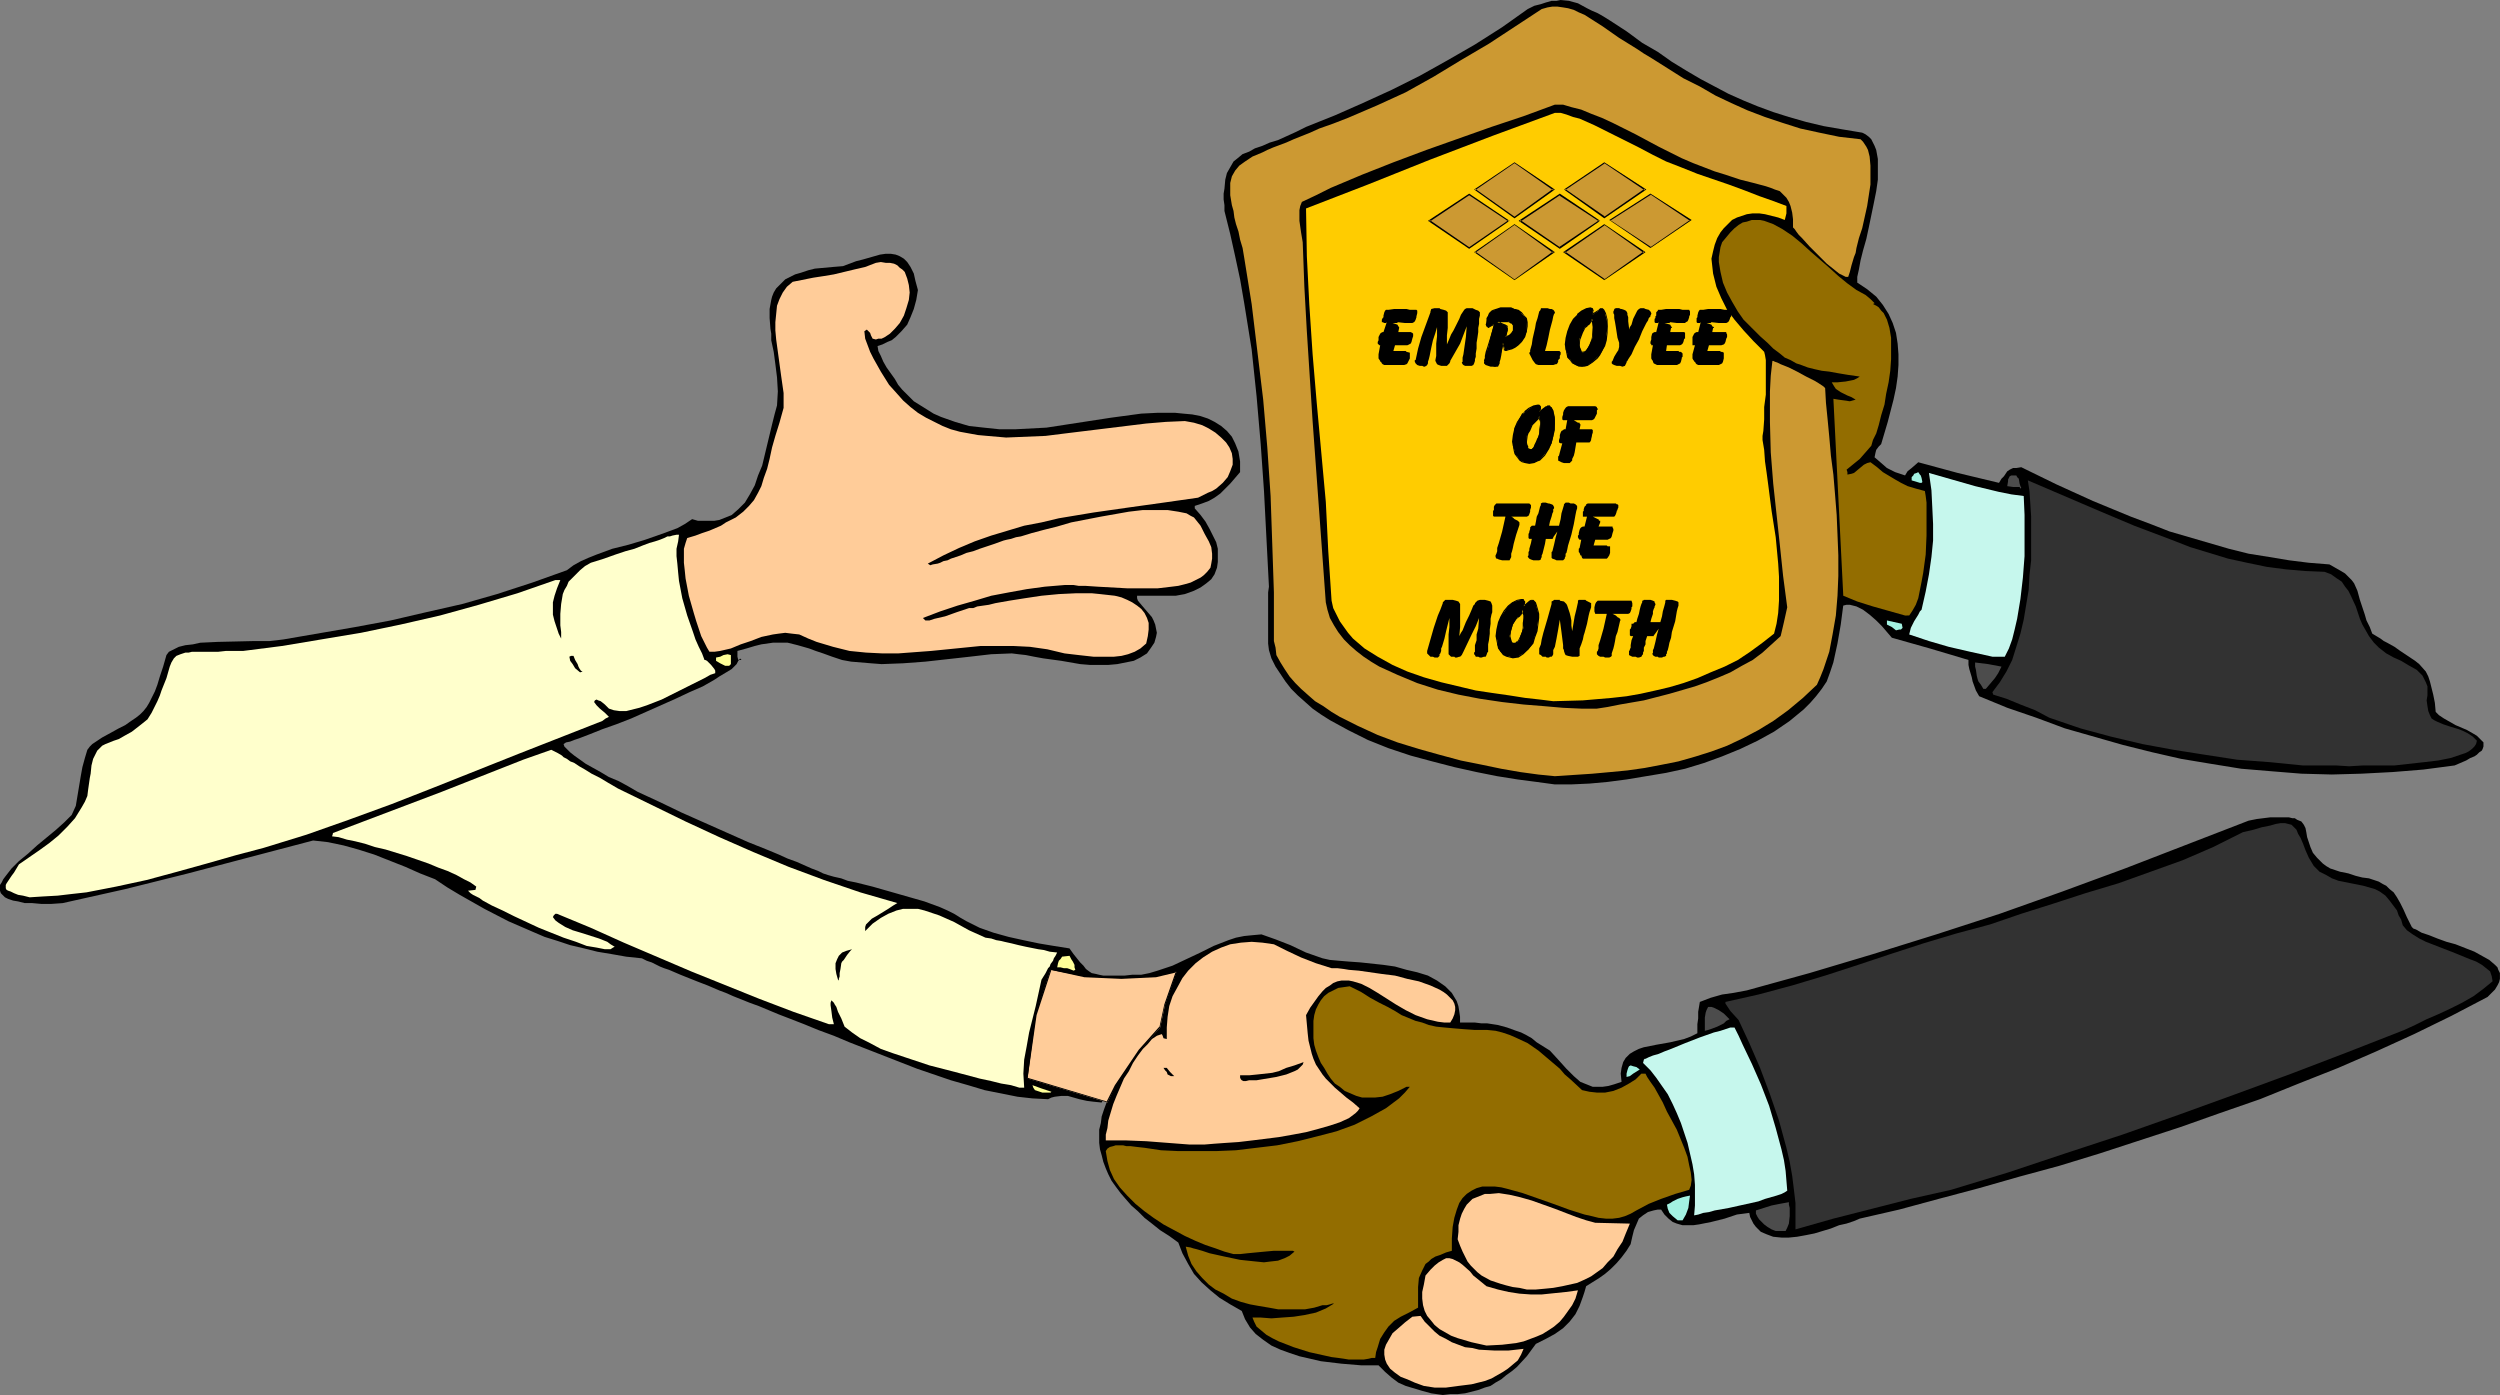 <?xml version="1.0" encoding="UTF-8" standalone="no"?>
<svg
   version="1.0"
   width="129.724mm"
   height="72.386mm"
   id="svg68"
   sodipodi:docname="Employee of the Month Award.wmf"
   xmlns:inkscape="http://www.inkscape.org/namespaces/inkscape"
   xmlns:sodipodi="http://sodipodi.sourceforge.net/DTD/sodipodi-0.dtd"
   xmlns="http://www.w3.org/2000/svg"
   xmlns:svg="http://www.w3.org/2000/svg">
  <rect width="100%" height="100%" fill="#808080" stroke="none"/>
  <sodipodi:namedview
     id="namedview68"
     pagecolor="#ffffff"
     bordercolor="#000000"
     borderopacity="0.25"
     inkscape:showpageshadow="2"
     inkscape:pageopacity="0.0"
     inkscape:pagecheckerboard="0"
     inkscape:deskcolor="#d1d1d1"
     inkscape:document-units="mm" />
  <defs
     id="defs1">
    <pattern
       id="WMFhbasepattern"
       patternUnits="userSpaceOnUse"
       width="6"
       height="6"
       x="0"
       y="0" />
  </defs>
  <path
     style="fill:#000000;fill-opacity:1;fill-rule:evenodd;stroke:none"
     d="m 282.961,273.584 -2.262,-0.323 -1.778,-0.485 -1.616,-0.485 -1.616,-0.485 -1.454,-0.646 -1.293,-0.97 -1.293,-1.131 -1.293,-1.293 h -1.616 -1.778 l -1.939,-0.162 -1.939,-0.162 -4.04,-0.485 -2.101,-0.485 -2.101,-0.485 -1.939,-0.646 -1.778,-0.646 -1.778,-0.808 -1.616,-1.131 -1.454,-1.131 -1.131,-1.293 -0.97,-1.616 -0.646,-1.616 -2.262,-1.293 -2.101,-1.293 -1.778,-1.454 -1.778,-1.616 -1.454,-1.616 -1.131,-1.939 -1.131,-2.101 -0.808,-2.101 -1.778,-1.293 -1.778,-1.131 -1.616,-1.293 -1.454,-1.131 -1.293,-1.293 -1.293,-1.131 -1.131,-1.293 -0.97,-1.131 -0.97,-1.293 -0.808,-1.131 -0.646,-1.293 -0.485,-1.131 -0.485,-1.293 -0.323,-1.293 -0.323,-1.131 -0.162,-1.293 v -1.293 -1.293 l 0.323,-1.293 0.162,-1.293 0.485,-1.454 0.485,-1.293 0.485,-1.454 0.808,-1.293 0.646,-1.454 0.97,-1.454 0.97,-1.454 1.131,-1.616 1.131,-1.454 1.293,-1.616 1.454,-1.616 1.454,-1.616 0.162,-1.616 0.323,-1.454 0.323,-1.131 0.485,-1.131 0.485,-1.131 0.485,-1.131 0.485,-1.293 0.485,-1.293 -2.909,0.485 -2.747,0.323 -2.909,0.323 h -2.747 -2.586 l -2.747,-0.162 -2.747,-0.162 -2.586,-0.323 -0.323,-0.323 -0.162,-0.323 h -0.808 l -0.97,-0.162 -0.97,2.262 -0.808,2.262 -0.646,2.586 -0.646,2.586 -0.485,2.747 -0.323,2.747 -0.323,2.586 -0.162,2.586 0.162,0.162 0.485,0.162 0.646,0.162 0.97,0.323 1.131,0.323 1.131,0.323 5.333,1.616 1.131,0.323 1.131,0.323 0.808,0.323 0.808,0.162 0.485,0.162 0.162,0.162 -0.162,0.323 -0.162,0.323 -1.616,-0.162 -1.293,-0.162 -1.454,-0.323 -1.131,-0.323 -1.131,-0.323 h -1.293 l -1.293,0.162 -0.646,0.162 -0.646,0.323 -3.07,-0.162 -2.909,-0.323 -3.232,-0.646 -3.232,-0.646 -3.232,-0.97 -3.394,-0.97 -6.626,-2.262 -6.626,-2.586 -6.626,-2.586 -3.07,-1.293 -3.07,-1.131 -2.747,-1.131 -2.909,-1.131 -2.101,-0.808 -1.939,-0.808 -1.939,-0.808 -1.778,-0.646 -1.616,-0.646 -1.616,-0.646 -1.454,-0.646 -1.293,-0.485 -1.131,-0.485 -1.131,-0.485 -2.101,-0.808 -1.616,-0.646 -1.616,-0.646 -1.131,-0.485 -1.131,-0.485 -0.97,-0.323 -0.808,-0.323 -1.616,-0.808 -0.97,-0.323 -0.97,-0.485 -3.07,-0.323 -2.747,-0.485 -2.909,-0.485 -2.586,-0.646 -2.747,-0.646 -2.424,-0.808 -2.586,-0.808 -2.262,-0.97 -4.848,-2.101 -4.686,-2.424 -4.848,-2.747 -2.424,-1.454 -2.424,-1.616 -2.909,-1.131 -2.909,-1.293 -6.141,-2.424 -3.07,-0.97 -2.909,-0.808 -3.07,-0.646 -2.909,-0.323 -12.282,3.232 -12.282,3.232 -12.282,3.07 -12.282,2.747 -2.262,0.162 H 8.08 l -1.778,-0.162 H 4.848 L 3.555,176.787 2.586,176.626 1.616,176.303 0.97,175.979 0.485,175.495 0.162,175.171 0,174.687 v -0.646 -0.485 l 0.323,-0.485 0.323,-0.646 0.485,-0.646 1.131,-1.454 1.454,-1.454 1.778,-1.454 1.778,-1.616 3.717,-3.07 1.616,-1.454 1.454,-1.454 0.808,-1.778 0.323,-1.939 0.646,-3.878 0.323,-1.778 0.485,-1.778 0.485,-1.616 0.485,-0.646 0.485,-0.485 1.939,-1.293 1.778,-0.97 1.454,-0.808 1.293,-0.646 1.131,-0.808 0.97,-0.646 0.808,-0.646 0.646,-0.646 0.646,-0.808 0.485,-0.808 0.485,-0.97 0.646,-1.293 0.485,-1.293 0.485,-1.616 0.646,-1.939 0.646,-2.262 0.485,-0.646 0.97,-0.485 0.97,-0.485 1.293,-0.323 1.454,-0.162 1.454,-0.323 3.394,-0.162 6.949,-0.162 h 1.616 1.616 l 1.454,-0.162 1.293,-0.162 14.059,-2.424 6.949,-1.293 6.949,-1.616 7.11,-1.616 6.787,-1.939 6.949,-2.262 6.787,-2.424 1.293,-0.97 1.454,-0.808 1.454,-0.646 1.616,-0.646 3.07,-1.131 3.232,-0.808 3.232,-0.97 3.232,-1.131 3.07,-1.131 1.454,-0.808 1.454,-0.97 1.131,0.323 h 1.293 0.97 0.97 l 0.97,-0.162 0.808,-0.323 0.808,-0.323 0.808,-0.323 1.293,-1.131 1.293,-1.293 0.97,-1.616 0.97,-1.778 0.646,-1.939 0.808,-1.939 0.97,-4.04 0.97,-4.04 0.485,-1.939 0.485,-1.778 0.162,-2.747 -0.162,-2.747 -0.323,-2.586 -0.323,-2.424 -0.485,-2.262 V 65.447 l -0.162,-0.97 -0.162,-2.101 v -1.778 l 0.323,-1.778 0.162,-0.646 0.323,-0.808 0.485,-0.808 0.485,-0.485 0.646,-0.646 0.646,-0.646 0.97,-0.485 0.97,-0.485 1.131,-0.323 1.454,-0.485 1.293,-0.323 1.778,-0.162 1.778,-0.162 1.939,-0.162 2.586,-0.97 1.293,-0.323 1.131,-0.323 1.131,-0.323 1.131,-0.323 1.131,-0.162 h 0.97 l 0.97,0.162 0.808,0.323 0.808,0.485 0.646,0.646 0.646,0.97 0.646,1.293 0.323,1.454 0.485,1.778 -0.323,1.939 -0.485,1.778 -0.646,1.616 -0.646,1.454 -1.131,1.293 -1.131,1.131 -0.808,0.646 -0.808,0.323 -0.97,0.485 -0.97,0.323 0.162,0.97 0.485,0.97 0.485,1.131 0.646,1.131 1.616,2.262 0.646,1.131 0.808,0.97 1.131,1.131 1.131,1.131 1.293,0.808 1.293,0.808 1.293,0.808 1.454,0.646 2.747,0.97 2.747,0.808 2.909,0.323 3.07,0.323 h 3.07 l 3.07,-0.162 3.07,-0.162 6.302,-0.97 6.302,-0.97 5.979,-0.808 3.232,-0.162 h 3.394 l 1.616,0.162 1.778,0.162 1.616,0.323 1.454,0.485 1.293,0.646 1.293,0.808 1.131,0.97 0.97,1.131 0.646,1.293 0.646,1.616 0.323,1.939 v 2.101 l -0.97,1.131 -0.97,1.131 -0.97,0.97 -0.97,0.97 -1.131,0.808 -1.131,0.646 -1.293,0.485 -1.454,0.485 v 0.485 l 1.131,1.293 0.97,1.293 0.808,1.454 0.646,1.293 0.646,1.293 0.323,1.293 v 1.293 1.293 l -0.162,1.131 -0.485,1.293 -0.646,0.97 -0.97,0.808 -1.131,0.808 -1.293,0.646 -1.778,0.646 -1.778,0.323 h -7.595 v 0.485 l 0.162,0.485 0.808,0.97 0.97,1.131 0.97,1.131 0.323,0.646 0.323,0.808 0.162,0.808 0.162,0.808 -0.162,0.808 -0.323,1.131 -0.646,0.97 -0.808,1.131 -1.293,0.808 -1.293,0.646 -1.616,0.323 -1.616,0.323 -1.778,0.162 h -1.778 -1.778 l -1.939,-0.162 -3.717,-0.646 -3.555,-0.485 -1.778,-0.323 -1.616,-0.323 -1.454,-0.162 -1.293,-0.162 -4.04,0.162 -4.202,0.485 -4.363,0.485 -4.363,0.485 -4.363,0.323 -4.202,0.162 -2.101,-0.162 -1.939,-0.162 -1.939,-0.162 -1.778,-0.323 -1.939,-0.646 -1.778,-0.646 -1.454,-0.485 -1.293,-0.485 -1.131,-0.323 -1.131,-0.323 -1.939,-0.485 h -1.939 -0.97 l -1.131,0.162 -1.131,0.162 -1.293,0.323 -1.616,0.485 -1.778,0.485 v 0.485 0.323 0.323 l 0.162,0.646 0.323,-0.162 v -0.162 l 0.162,0.162 0.162,0.162 h -0.323 -0.162 l -0.162,0.162 -0.162,0.323 -0.162,0.323 -0.485,0.485 -0.485,0.485 -0.808,0.485 -0.808,0.485 -0.808,0.485 -0.97,0.646 -2.262,1.293 -2.586,1.131 -2.747,1.293 -2.909,1.293 -5.818,2.586 -2.909,1.131 -2.747,0.97 -2.424,0.97 -2.101,0.808 -0.97,0.323 -0.808,0.323 -0.808,0.162 -0.485,0.323 0.162,0.485 0.485,0.485 0.646,0.646 0.808,0.646 1.131,0.808 1.131,0.808 1.454,0.808 1.454,0.808 1.616,0.97 1.939,0.808 1.778,0.97 1.939,1.131 4.202,1.939 4.363,2.101 8.726,3.878 4.363,1.939 4.04,1.616 1.939,0.808 1.778,0.808 1.778,0.646 1.454,0.646 1.454,0.646 1.293,0.485 0.97,0.485 0.97,0.323 1.131,0.323 1.454,0.323 1.293,0.485 1.616,0.323 3.232,0.808 3.394,0.97 3.394,0.97 3.394,0.97 3.07,1.131 1.454,0.646 1.293,0.646 1.293,0.808 1.131,0.646 2.586,1.293 2.747,0.97 2.909,0.808 2.909,0.646 3.07,0.646 2.909,0.485 3.07,0.485 0.808,1.131 0.646,0.808 0.646,0.808 0.646,0.646 0.485,0.646 0.646,0.485 0.485,0.323 0.808,0.162 0.646,0.162 0.808,0.162 h 2.909 1.293 l 1.454,-0.162 h 1.778 l 1.616,-0.323 1.616,-0.485 2.909,-0.97 2.747,-1.293 2.747,-1.293 2.586,-1.293 2.909,-1.131 1.454,-0.485 1.616,-0.323 1.616,-0.162 1.778,-0.162 2.747,0.97 2.909,1.131 3.07,1.454 3.232,1.131 1.454,0.323 1.778,0.162 1.939,0.162 2.262,0.162 4.525,0.485 2.262,0.323 2.262,0.646 2.101,0.485 2.101,0.646 1.778,0.97 1.616,1.131 0.646,0.646 0.646,0.646 0.485,0.808 0.485,0.808 0.323,0.97 0.162,0.97 0.162,1.131 v 1.131 h 1.454 1.454 l 1.293,0.162 h 1.131 l 2.101,0.323 1.778,0.485 1.778,0.646 0.97,0.323 0.97,0.485 1.131,0.646 0.97,0.808 1.293,0.808 1.293,0.808 1.778,1.939 1.454,1.616 1.454,1.454 1.293,1.131 0.808,0.323 0.808,0.323 0.808,0.323 h 0.97 0.97 l 1.131,-0.162 1.131,-0.323 1.454,-0.485 -0.162,-1.616 0.162,-1.131 0.323,-1.131 0.485,-0.808 0.808,-0.808 0.808,-0.485 0.97,-0.485 0.97,-0.323 2.424,-0.485 2.747,-0.485 2.747,-0.646 1.293,-0.485 1.293,-0.646 v -1.778 l 0.162,-1.131 v -0.646 -0.646 l 0.162,-0.97 0.162,-0.97 2.101,-0.808 2.262,-0.646 2.262,-0.323 2.586,-0.485 12.282,-3.394 12.443,-3.717 12.443,-3.878 12.443,-4.04 12.282,-4.363 12.282,-4.525 12.12,-4.686 12.12,-4.686 1.616,-0.323 1.293,-0.162 1.293,-0.162 h 1.131 0.97 0.808 0.808 l 0.646,0.162 h 0.485 l 0.485,0.323 0.808,0.323 0.485,0.646 0.323,0.646 0.162,0.808 0.162,0.97 0.323,0.97 0.323,0.97 0.485,1.131 0.808,0.97 1.131,1.131 0.646,0.485 0.808,0.485 1.939,0.646 1.616,0.323 1.454,0.485 1.293,0.323 1.293,0.162 0.97,0.323 0.97,0.323 0.808,0.485 0.646,0.323 0.646,0.646 0.808,0.646 0.646,0.97 0.646,1.131 0.646,1.293 0.646,1.454 0.97,1.939 0.323,0.323 0.485,0.162 1.131,0.646 1.454,0.485 1.616,0.646 1.778,0.646 1.778,0.485 3.717,1.454 1.454,0.808 1.454,0.808 1.131,0.97 0.485,0.485 0.162,0.485 0.323,0.646 v 0.485 0.646 l -0.162,0.646 -0.323,0.646 -0.485,0.808 -0.646,0.646 -0.808,0.808 -7.11,3.717 -7.272,3.555 -7.434,3.394 -7.434,3.232 -7.757,3.07 -7.595,3.07 -7.918,2.747 -7.757,2.747 -7.918,2.586 -7.918,2.586 -7.918,2.424 -7.757,2.101 -7.918,2.262 -7.918,2.101 -7.757,2.101 -7.757,1.778 -1.131,0.485 -1.454,0.485 -1.454,0.323 -1.616,0.646 -3.232,0.97 -1.616,0.323 -1.778,0.323 -1.616,0.162 h -1.454 l -1.616,-0.162 -1.293,-0.485 -1.131,-0.485 -0.97,-0.97 -0.485,-0.646 -0.323,-0.646 -0.323,-0.646 -0.162,-0.808 -2.424,0.323 -2.424,0.808 -2.586,0.646 -2.424,0.485 -1.131,0.162 h -1.131 -0.97 l -1.131,-0.323 -0.808,-0.323 -0.808,-0.646 -0.808,-0.808 -0.646,-0.97 h -0.646 l -0.808,0.162 -1.131,0.323 -0.97,0.646 -0.808,0.646 -0.485,1.131 -0.485,1.131 -0.323,1.293 -0.323,1.454 -0.808,1.293 -0.97,1.293 -0.97,1.131 -1.131,1.131 -1.131,0.97 -1.131,0.808 -1.293,0.808 -1.293,0.808 -0.323,1.131 -0.323,0.97 -0.646,1.778 -0.808,1.616 -1.131,1.454 -1.293,1.293 -1.616,1.131 -1.778,0.97 -1.939,0.97 -1.778,2.424 -1.939,2.101 -0.97,0.808 -1.131,0.808 -0.97,0.808 -1.131,0.646 -0.97,0.646 -1.131,0.323 -1.293,0.485 -1.293,0.323 -1.293,0.323 -1.454,0.162 h -1.454 z"
     id="path1" />
  <path
     style="fill:#ffcc99;fill-opacity:1;fill-rule:evenodd;stroke:none"
     d="m 281.345,272.13 -2.101,-0.323 -1.778,-0.646 -1.454,-0.646 -1.293,-0.485 -1.131,-0.808 -0.97,-0.808 -0.646,-0.97 -0.323,-0.808 -0.162,-0.97 v -0.97 l 0.323,-0.97 0.646,-1.131 0.646,-1.131 1.131,-0.97 1.293,-1.131 1.454,-1.131 1.616,-0.162 0.808,1.131 0.97,0.97 0.97,0.97 0.97,0.808 1.293,0.646 1.131,0.646 1.293,0.485 1.293,0.485 1.454,0.162 1.293,0.323 2.909,0.162 h 2.909 l 2.909,-0.323 -0.485,1.131 -0.646,1.131 -0.97,0.808 -0.97,0.808 -0.97,0.646 -1.131,0.646 -1.131,0.646 -1.293,0.485 -2.586,0.646 -2.586,0.323 -2.424,0.323 z"
     id="path2" />
  <path
     style="fill:#936d00;fill-opacity:1;fill-rule:evenodd;stroke:none"
     d="m 264.539,266.635 -0.97,-0.162 -1.131,-0.162 -1.293,-0.162 -1.454,-0.323 -2.909,-0.646 -3.07,-0.97 -2.909,-1.131 -1.293,-0.646 -1.131,-0.646 -0.97,-0.808 -0.97,-0.808 -0.485,-0.97 -0.323,-0.808 h 1.616 l 2.101,0.162 2.101,-0.162 2.262,-0.162 2.101,-0.323 2.262,-0.485 1.939,-0.808 0.808,-0.485 0.808,-0.485 h -0.323 l -0.485,0.162 -0.646,0.162 h -0.808 l -1.616,0.485 -1.778,0.323 h -1.778 -1.778 -1.778 l -1.778,-0.323 -1.939,-0.323 -1.778,-0.323 -1.778,-0.485 -1.778,-0.646 -1.616,-0.97 -1.616,-0.808 -1.293,-0.97 -1.293,-1.293 -1.131,-1.293 -0.97,-1.454 -0.646,-1.616 -0.485,-1.778 0.97,0.162 0.485,0.162 0.646,0.162 1.131,0.323 1.454,0.485 2.909,0.646 3.07,0.646 3.07,0.323 1.616,0.162 1.293,-0.162 1.454,-0.162 1.293,-0.485 0.97,-0.485 0.97,-0.808 -0.323,-0.162 h -0.646 -1.454 -1.616 l -1.778,0.162 -3.394,0.323 -1.454,0.162 h -1.293 l -1.778,-0.485 -1.778,-0.646 -1.939,-0.646 -1.939,-0.808 -2.101,-0.97 -2.101,-1.131 -2.101,-1.131 -1.939,-1.293 -1.778,-1.293 -1.778,-1.454 -1.616,-1.616 -1.454,-1.616 -1.131,-1.616 -0.808,-1.778 -0.485,-1.778 -0.162,-0.97 -0.162,-0.97 0.323,-0.485 0.485,-0.323 0.646,-0.162 0.485,-0.162 h 1.454 l 0.646,0.162 h 0.808 l 1.293,0.162 1.454,0.162 3.232,0.485 3.394,0.162 h 3.555 3.878 l 3.878,-0.162 4.04,-0.485 4.04,-0.485 4.04,-0.808 3.878,-0.97 3.717,-0.97 3.555,-1.293 3.232,-1.616 1.454,-0.808 1.454,-0.808 1.293,-0.97 1.293,-0.97 1.131,-1.131 0.97,-1.131 h -0.323 -0.323 l -1.616,0.808 -1.616,0.646 -1.454,0.485 -1.454,0.162 h -1.293 -1.293 l -1.131,-0.323 -1.131,-0.485 -1.131,-0.485 -0.97,-0.808 -0.97,-0.646 -0.808,-0.97 -0.646,-0.97 -0.646,-1.131 -0.646,-0.97 -0.485,-1.131 -0.485,-1.293 -0.323,-1.131 -0.162,-1.293 v -1.131 -1.131 -1.131 l 0.162,-1.131 0.323,-1.131 0.485,-0.97 0.485,-0.808 0.646,-0.808 0.808,-0.646 0.97,-0.485 0.97,-0.485 1.131,-0.162 1.131,-0.162 2.262,1.131 1.778,1.131 1.778,0.97 1.616,0.808 1.454,0.808 1.293,0.808 2.747,1.131 1.293,0.323 1.293,0.485 1.454,0.323 1.616,0.162 1.778,0.162 1.939,0.162 2.262,0.162 h 2.424 l 1.616,0.162 1.293,0.323 1.454,0.485 1.131,0.485 2.424,1.131 2.101,1.454 2.101,1.778 2.101,1.778 0.97,1.131 1.131,0.97 2.262,2.101 1.454,0.323 1.454,0.162 h 1.616 l 1.616,-0.323 1.616,-0.646 1.454,-0.808 1.293,-0.808 1.131,-1.131 h 0.808 l 0.323,0.646 0.646,0.97 0.808,1.131 0.808,1.454 0.808,1.454 0.808,1.778 1.939,3.555 1.454,3.555 0.646,1.778 0.323,1.616 0.323,1.454 0.162,1.454 -0.162,1.131 -0.323,0.808 -2.747,0.808 -2.747,0.97 -2.424,0.97 -2.424,1.293 -1.131,0.646 -1.131,0.485 -1.131,0.323 -1.293,0.162 h -1.293 l -1.454,-0.162 -1.293,-0.323 -1.454,-0.323 -3.07,-0.97 -3.07,-1.131 -5.979,-2.101 -2.909,-0.808 -1.293,-0.323 -1.293,-0.162 h -1.293 -1.131 l -1.131,0.323 -0.97,0.485 -0.97,0.646 -0.808,0.808 -0.646,0.97 -0.485,1.293 -0.485,1.616 -0.323,1.778 -0.162,2.262 v 2.424 l -1.131,0.323 -1.131,0.485 -0.97,0.323 -0.808,0.485 -0.485,0.485 -0.646,0.485 -0.323,0.646 -0.323,0.646 -0.646,1.454 -0.162,1.778 v 1.939 2.101 l -1.778,0.97 -1.616,0.808 -1.293,0.808 -1.131,1.131 -0.808,1.131 -0.808,1.293 -0.485,1.616 -0.323,0.97 -0.162,1.131 h -0.646 l -0.646,0.162 -0.97,0.162 h -0.485 z"
     id="path3" />
  <path
     style="fill:#ffcc99;fill-opacity:1;fill-rule:evenodd;stroke:none"
     d="m 291.526,263.888 -2.909,-0.646 -2.747,-0.808 -1.293,-0.485 -1.131,-0.646 -1.131,-0.646 -0.97,-0.808 -0.646,-0.808 -0.808,-0.97 -0.485,-0.97 -0.323,-1.131 -0.162,-1.293 v -1.293 l 0.323,-1.454 0.323,-1.778 0.97,-1.131 0.808,-0.808 0.808,-0.646 0.808,-0.485 0.646,-0.323 h 0.646 l 0.646,0.162 0.646,0.323 0.646,0.323 0.646,0.485 1.454,1.293 0.646,0.808 0.808,0.646 1.778,1.454 2.262,0.646 2.101,0.485 2.101,0.323 2.262,0.162 h 2.101 l 4.686,-0.485 2.424,-0.323 -0.485,1.616 -0.646,1.293 -0.808,1.131 -0.808,1.131 -0.808,0.97 -1.131,0.97 -0.97,0.646 -1.293,0.808 -1.131,0.485 -1.293,0.485 -1.293,0.485 -1.454,0.323 -2.747,0.323 z"
     id="path4" />
  <path
     style="fill:#ffcc99;fill-opacity:1;fill-rule:evenodd;stroke:none"
     d="m 299.444,252.9 -1.454,-0.323 -1.293,-0.162 -1.293,-0.323 -1.131,-0.323 -1.939,-0.646 -1.778,-0.97 -0.808,-0.646 -0.646,-0.646 -0.646,-0.646 -0.646,-0.808 -0.485,-0.97 -0.485,-0.97 -0.485,-1.131 -0.485,-1.293 0.162,-1.454 v -1.293 l 0.323,-1.293 0.323,-0.97 0.485,-0.97 0.485,-0.808 0.485,-0.485 0.646,-0.646 0.808,-0.323 0.808,-0.323 0.808,-0.323 h 0.97 l 1.778,-0.162 2.101,0.323 2.101,0.485 2.262,0.646 4.525,1.616 2.101,0.808 2.101,0.808 1.939,0.646 1.778,0.485 6.787,0.162 -0.808,1.939 -0.646,1.616 -0.97,1.454 -0.808,1.454 -1.131,1.131 -0.97,1.131 -1.131,0.808 -1.131,0.808 -1.293,0.646 -1.454,0.646 -1.454,0.323 -1.454,0.323 -1.778,0.323 -1.616,0.162 -1.778,0.162 z"
     id="path5" />
  <path
     style="fill:#4c4c4c;fill-opacity:1;fill-rule:evenodd;stroke:none"
     d="m 348.248,241.426 -0.808,-0.323 -0.808,-0.485 -0.646,-0.485 -0.485,-0.485 -0.485,-0.485 -0.323,-0.485 -0.323,-0.646 v -0.646 l 3.07,-0.97 1.616,-0.323 1.778,-0.323 v 0.485 l 0.162,0.646 v 1.616 l -0.162,1.454 -0.323,0.808 -0.323,0.646 h -0.97 z"
     id="path6" />
  <path
     style="fill:#323232;fill-opacity:1;fill-rule:evenodd;stroke:none"
     d="m 352.126,241.103 v -2.586 -2.586 l -0.323,-2.747 -0.323,-2.586 -0.485,-2.747 -0.646,-2.747 -1.454,-5.333 -1.778,-5.171 -1.939,-5.171 -2.101,-4.848 -2.101,-4.525 -1.616,-1.778 -0.646,-0.97 -0.323,-0.485 v -0.323 l 6.464,-1.454 6.626,-1.778 6.464,-1.939 6.464,-2.101 6.302,-2.101 6.464,-2.101 6.464,-1.939 6.626,-1.778 6.141,-2.101 6.141,-1.939 6.464,-2.101 3.232,-0.97 3.232,-0.97 6.302,-2.262 6.302,-2.262 5.979,-2.586 5.818,-2.909 2.101,-0.485 1.616,-0.485 1.616,-0.323 1.131,-0.323 0.97,-0.162 h 0.808 l 0.646,0.162 0.646,0.162 0.485,0.485 0.485,0.485 0.323,0.808 0.485,0.808 0.485,1.131 0.485,1.293 0.646,1.454 0.97,1.616 1.131,1.131 1.293,0.646 1.131,0.646 1.293,0.485 2.424,0.485 2.424,0.485 1.131,0.323 1.131,0.323 0.97,0.485 1.131,0.808 0.808,0.97 0.97,1.293 0.485,0.646 0.323,0.97 0.485,0.808 0.323,1.131 0.808,0.97 1.131,0.808 1.293,0.808 1.293,0.646 2.909,1.131 2.909,1.131 2.747,1.131 1.293,0.485 1.131,0.646 0.808,0.646 0.808,0.646 0.323,0.97 0.162,0.97 -1.778,1.454 -1.939,1.454 -2.262,1.293 -2.262,1.131 -2.424,1.131 -2.262,0.97 -2.262,1.131 -2.101,0.97 -11.15,4.363 -10.989,4.202 -10.989,4.04 -11.15,4.04 -10.989,3.878 -11.312,3.717 -11.15,3.717 -11.15,3.394 -7.918,1.778 -7.595,1.939 -7.595,1.939 z"
     id="path7" />
  <path
     style="fill:#a3f2e2;fill-opacity:1;fill-rule:evenodd;stroke:none"
     d="m 329.017,239.326 -0.97,-0.808 -0.646,-0.646 -0.323,-0.808 -0.162,-0.808 0.646,-0.323 0.485,-0.323 0.97,-0.485 0.97,-0.323 0.646,-0.162 0.808,-0.162 -0.162,1.131 -0.162,1.293 -0.485,1.293 -0.646,1.131 z"
     id="path8" />
  <path
     style="fill:#c6f7ed;fill-opacity:1;fill-rule:evenodd;stroke:none"
     d="m 332.249,238.356 0.162,-1.939 v -1.939 -2.101 l -0.162,-2.101 -0.323,-1.939 -0.485,-2.101 -0.485,-2.101 -0.646,-1.939 -0.646,-1.939 -0.808,-1.939 -0.808,-1.778 -0.97,-1.939 -1.131,-1.616 -1.131,-1.616 -1.131,-1.454 -1.454,-1.454 0.162,-0.646 0.162,-0.162 h 0.162 l 0.646,-0.323 0.808,-0.323 1.131,-0.323 1.131,-0.485 1.293,-0.485 2.747,-1.131 2.909,-1.131 2.747,-0.97 1.293,-0.323 0.97,-0.323 0.97,-0.323 h 0.808 l 0.808,1.616 0.808,1.778 1.778,3.717 1.778,4.04 1.616,4.202 1.293,4.363 1.131,4.202 0.485,2.101 0.323,2.101 0.162,1.939 0.162,1.939 -0.485,0.323 -0.646,0.323 -0.97,0.323 -1.131,0.323 -1.131,0.323 -1.293,0.485 -2.909,0.646 -2.909,0.646 -2.747,0.485 -1.131,0.323 -1.131,0.162 -0.97,0.323 z"
     id="path9" />
  <path
     style="fill:#ffcc99;fill-opacity:1;fill-rule:evenodd;stroke:none"
     d="m 233.189,224.459 -4.202,-0.323 -4.202,-0.323 -4.04,-0.162 h -3.878 v -1.131 l 0.323,-1.293 0.162,-1.454 0.485,-1.616 0.485,-1.616 0.646,-1.616 1.454,-3.394 0.97,-1.454 0.808,-1.616 0.97,-1.454 0.97,-1.293 0.97,-0.97 0.808,-0.97 0.97,-0.646 0.97,-0.323 0.162,0.323 0.162,0.485 0.646,0.162 v -2.262 l 0.162,-2.101 0.323,-2.101 0.646,-1.939 0.97,-1.778 0.97,-1.778 1.131,-1.454 1.454,-1.454 1.454,-1.131 1.778,-1.131 1.778,-0.808 1.778,-0.646 2.101,-0.323 2.101,-0.162 2.101,0.162 2.262,0.323 2.586,1.293 2.747,1.293 2.909,1.131 3.07,0.97 h 0.162 0.485 0.485 l 1.293,0.162 0.97,0.162 1.939,0.162 2.262,0.323 2.262,0.323 2.586,0.323 2.424,0.646 2.262,0.485 2.262,0.808 1.778,0.808 0.808,0.485 0.646,0.485 0.646,0.646 0.485,0.485 0.323,0.646 0.162,0.646 v 0.646 l -0.162,0.808 -0.323,0.808 -0.485,0.808 h -1.131 l -1.293,-0.162 -2.101,-0.485 -2.262,-0.808 -1.939,-0.97 -1.939,-1.131 -1.778,-1.131 -1.778,-1.131 -1.616,-0.97 -1.616,-0.808 -1.616,-0.485 -0.808,-0.162 h -0.646 -0.808 l -0.808,0.162 -0.808,0.323 -0.646,0.485 -0.808,0.485 -0.646,0.646 -0.808,0.97 -0.808,1.131 -0.808,1.131 -0.808,1.454 0.162,1.778 0.162,1.778 0.162,1.454 0.323,1.293 0.323,1.293 0.323,0.97 0.485,1.131 0.646,0.97 0.646,0.97 0.646,0.808 0.808,0.808 0.97,0.97 1.131,0.97 1.131,0.97 1.293,0.97 1.293,1.131 -0.323,0.485 -0.485,0.485 -0.646,0.485 -0.646,0.485 -1.778,0.808 -1.939,0.646 -2.262,0.646 -2.424,0.646 -2.586,0.485 -2.747,0.485 -5.171,0.646 -2.747,0.323 -2.424,0.162 -2.262,0.162 -1.939,0.162 h -1.778 z"
     id="path10" />
  <path
     style="fill:#ffff99;fill-opacity:1;fill-rule:evenodd;stroke:none"
     d="m 204.424,214.278 -0.485,-0.162 -0.485,-0.162 -0.485,-0.162 -0.323,-0.485 -0.162,-0.485 1.778,0.646 1.939,0.646 -0.162,0.162 h -0.162 z"
     id="path11" />
  <path
     style="fill:#ffffcc;fill-opacity:1;fill-rule:evenodd;stroke:none"
     d="m 199.899,213.308 -1.616,-0.485 -1.939,-0.323 -1.939,-0.485 -2.262,-0.485 -2.424,-0.646 -2.424,-0.646 -5.01,-1.293 -4.848,-1.616 -2.424,-0.808 -2.262,-0.808 -2.101,-1.131 -1.939,-0.97 -1.616,-1.131 -1.454,-1.131 -0.323,-0.808 -0.323,-0.808 -0.323,-0.646 -0.323,-0.646 -0.323,-0.97 -0.323,-0.485 -0.162,-0.323 -0.323,-0.323 -0.162,-0.162 -0.162,0.485 v 0.485 l 0.162,1.131 0.162,1.293 0.323,1.293 h -0.97 l -6.949,-2.424 -6.787,-2.586 -13.251,-5.333 -13.251,-5.656 -6.464,-2.909 -6.626,-2.747 h -0.323 l -0.162,0.162 -0.162,0.162 -0.162,0.323 0.485,0.646 0.646,0.485 1.293,0.808 1.454,0.646 1.616,0.485 3.555,1.131 1.616,0.646 0.646,0.485 0.808,0.485 -0.323,0.162 -0.485,0.323 h -0.646 -0.485 l -0.808,-0.162 -0.808,-0.162 -1.939,-0.323 -2.101,-0.808 -2.424,-0.808 -2.424,-0.97 -2.424,-0.97 -4.848,-2.262 -2.262,-1.131 -2.101,-0.97 -1.778,-0.97 -0.646,-0.485 -0.646,-0.323 -0.646,-0.323 -0.485,-0.323 -0.323,-0.323 -0.162,-0.162 1.454,-0.162 0.162,-0.646 -1.131,-0.808 -1.293,-0.646 -1.454,-0.808 -1.778,-0.808 -1.778,-0.646 -1.939,-0.808 -4.202,-1.454 -4.202,-1.293 -2.101,-0.485 -1.939,-0.646 -1.939,-0.485 -1.616,-0.323 -1.616,-0.485 -1.293,-0.162 0.162,-0.485 v -0.162 l 10.666,-4.04 10.666,-4.04 10.666,-4.202 5.333,-2.101 5.494,-1.939 1.293,0.646 0.808,0.485 0.323,0.323 0.646,0.323 0.646,0.485 0.808,0.323 0.97,0.646 1.131,0.646 1.293,0.808 1.616,0.808 1.616,0.97 1.939,1.131 13.251,6.464 6.626,3.07 6.626,2.909 6.949,2.909 6.949,2.586 7.11,2.424 7.272,2.101 -0.808,0.485 -0.97,0.646 -2.101,1.293 -1.131,0.646 -0.808,0.808 -0.323,0.323 -0.162,0.485 v 0.323 0.485 l 1.454,-1.454 1.616,-1.131 1.454,-0.808 1.616,-0.646 1.293,-0.323 h 1.454 1.454 l 1.293,0.323 1.454,0.485 1.454,0.485 2.909,1.293 2.909,1.616 3.232,1.454 1.131,0.162 0.97,0.323 0.97,0.162 0.646,0.162 1.454,0.323 1.293,0.323 1.454,0.323 1.616,0.323 0.808,0.162 1.131,0.162 1.131,0.323 1.454,0.162 -0.323,0.646 -0.323,0.485 -0.162,0.485 -0.485,0.646 -0.162,0.485 -0.323,0.323 -0.485,0.97 -0.808,1.293 -1.131,5.171 -1.293,5.171 -0.485,2.747 -0.485,2.586 -0.162,2.747 0.162,2.747 z"
     id="path12" />
  <path
     style="fill:#000000;fill-opacity:1;fill-rule:evenodd;stroke:none"
     d="m 243.854,212.016 -0.323,-0.162 -0.162,-0.162 -0.162,-0.323 v -0.485 h 1.778 l 1.616,-0.162 1.454,-0.162 1.454,-0.162 1.293,-0.323 1.454,-0.646 1.616,-0.485 1.778,-0.646 -0.162,0.485 -0.485,0.485 -0.485,0.485 -0.646,0.323 -0.808,0.323 -0.808,0.323 -1.939,0.485 -1.939,0.323 -1.939,0.323 h -0.808 -0.646 l -0.646,0.162 z"
     id="path13" />
  <path
     style="fill:#000000;fill-opacity:1;fill-rule:evenodd;stroke:none"
     d="m 229.633,211.046 -0.323,-0.162 -0.323,-0.162 -0.162,-0.485 -0.323,-0.323 -0.323,-0.485 h 0.323 0.323 l 0.646,0.808 0.808,0.808 z"
     id="path14" />
  <path
     style="fill:#a3f2e2;fill-opacity:1;fill-rule:evenodd;stroke:none"
     d="m 318.998,211.208 v -0.646 l 0.162,-0.646 0.162,-0.485 0.162,-0.323 0.323,-0.162 0.485,0.162 0.646,0.162 0.646,0.485 -1.293,0.808 -0.646,0.485 z"
     id="path15" />
  <path
     style="fill:#4c4c4c;fill-opacity:1;fill-rule:evenodd;stroke:none"
     d="m 334.35,202.158 v -0.808 -0.646 -1.131 l 0.162,-0.97 0.162,-0.485 0.323,-0.646 h 0.646 l 0.485,0.162 0.97,0.485 0.97,0.646 0.485,0.485 0.646,0.646 -0.646,0.323 -0.485,0.485 -1.293,0.646 -1.293,0.485 -0.485,0.162 z"
     id="path16" />
  <path
     style="fill:#000000;fill-opacity:1;fill-rule:evenodd;stroke:none"
     d="m 164.347,192.139 -0.323,-1.131 -0.162,-0.97 v -1.131 l 0.323,-0.808 0.323,-0.646 0.646,-0.646 0.808,-0.323 1.131,-0.323 -0.162,0.162 -0.162,0.162 -0.646,0.808 -0.646,0.97 -0.323,0.323 -0.162,0.323 -0.162,1.131 -0.162,0.808 v 0.646 l -0.162,0.485 v 0.162 0.162 z"
     id="path17" />
  <path
     style="fill:#ffff99;fill-opacity:1;fill-rule:evenodd;stroke:none"
     d="m 210.565,190.362 -0.808,-0.323 -0.485,-0.162 h -0.646 l -0.646,-0.162 h -0.646 l 0.162,-0.808 0.162,-0.485 0.323,-0.323 0.323,-0.485 1.454,-0.162 0.323,0.646 0.323,0.485 0.323,0.646 v 0.485 l 0.162,0.485 z"
     id="path18" />
  <path
     style="fill:#ffffcc;fill-opacity:1;fill-rule:evenodd;stroke:none"
     d="m 5.818,175.979 -1.293,-0.323 -0.97,-0.162 -0.808,-0.323 -0.646,-0.323 -0.485,-0.162 -0.323,-0.162 -0.162,-0.323 v -0.323 -0.323 l 0.162,-0.323 0.323,-0.485 0.646,-0.97 0.485,-0.646 0.485,-0.808 0.485,-0.808 2.101,-1.454 2.101,-1.454 1.778,-1.293 1.778,-1.454 1.778,-1.778 1.454,-1.616 1.293,-2.101 0.646,-1.131 0.485,-1.131 0.162,-1.293 0.162,-1.131 0.162,-1.131 0.162,-0.808 0.162,-1.616 0.323,-1.293 0.485,-0.97 0.323,-0.646 0.485,-0.485 0.485,-0.485 0.646,-0.323 0.808,-0.323 0.808,-0.323 0.97,-0.323 1.131,-0.646 1.454,-0.808 1.454,-1.131 0.808,-0.646 0.808,-0.646 0.808,-1.293 0.646,-1.293 0.485,-0.97 0.485,-1.131 0.323,-0.97 0.323,-0.808 0.646,-1.616 0.323,-1.131 0.323,-1.131 0.323,-0.808 0.485,-0.808 0.485,-0.485 0.808,-0.323 0.97,-0.323 h 0.646 l 0.646,-0.162 h 0.808 0.97 0.97 2.424 l 1.454,-0.162 h 3.394 l 7.595,-0.97 7.757,-1.293 7.757,-1.293 7.757,-1.616 7.757,-1.778 7.595,-2.101 7.595,-2.262 7.434,-2.586 h 0.485 0.485 l -0.646,1.616 -0.485,1.454 -0.323,1.293 v 1.131 1.293 l 0.323,1.293 0.485,1.454 0.323,0.97 0.485,0.97 v -1.293 l -0.162,-1.293 v -2.262 l 0.162,-1.939 0.323,-1.939 0.323,-0.808 0.485,-0.808 0.323,-0.808 0.646,-0.646 0.808,-0.808 0.808,-0.808 0.97,-0.808 1.131,-0.646 2.586,-0.808 2.262,-0.808 1.939,-0.646 1.778,-0.485 1.616,-0.646 1.293,-0.485 1.131,-0.323 0.97,-0.323 0.808,-0.323 0.646,-0.323 h 0.485 l 0.485,-0.162 0.808,-0.162 h 0.485 l -0.162,1.293 -0.323,1.454 v 1.454 l 0.162,1.454 0.162,1.778 0.162,1.616 0.646,3.394 0.97,3.394 1.131,3.232 0.485,1.454 0.646,1.454 0.646,1.293 0.485,1.293 h 0.162 l 0.323,0.162 0.808,0.808 0.646,0.808 0.162,0.323 v 0.485 l -0.97,0.323 -1.131,0.646 -1.293,0.646 -1.293,0.646 -2.909,1.454 -2.909,1.454 -2.909,1.131 -1.454,0.485 -1.293,0.323 -1.293,0.323 h -1.293 l -1.131,-0.162 -0.97,-0.323 -0.808,-0.808 -0.808,-0.646 -0.485,-0.162 -0.323,-0.162 -0.323,0.162 -0.162,0.323 0.485,0.646 0.646,0.646 0.97,0.808 0.808,0.808 -0.646,0.323 -0.646,0.485 -16.483,6.464 -16.645,6.625 -8.242,3.232 -8.403,3.07 -8.242,2.909 -8.403,2.586 -5.494,1.454 -5.656,1.616 -5.818,1.616 -5.979,1.616 -5.979,1.293 -5.818,1.131 -2.909,0.323 -2.747,0.323 -2.909,0.162 z"
     id="path19" />
  <path
     style="fill:#000000;fill-opacity:1;fill-rule:evenodd;stroke:none"
     d="m 304.939,153.841 -3.555,-0.485 -3.717,-0.485 -4.04,-0.646 -4.04,-0.808 -4.363,-0.97 -4.363,-1.131 -4.202,-1.131 -4.363,-1.454 -4.04,-1.616 -3.878,-1.939 -1.778,-0.97 -1.778,-0.97 -1.778,-1.131 -1.616,-1.131 -1.454,-1.293 -1.454,-1.293 -1.293,-1.293 -1.131,-1.454 -0.97,-1.454 -0.97,-1.454 -0.808,-1.616 -0.485,-1.616 -0.162,-1.293 v -0.97 -0.97 -0.808 -1.454 -2.262 -1.293 -1.454 -0.808 l 0.162,-1.131 -0.97,-18.745 -0.646,-9.211 -0.808,-9.373 -0.97,-9.211 -1.454,-9.049 -0.808,-4.686 -0.97,-4.525 -0.97,-4.363 -1.131,-4.525 v -1.131 l -0.162,-1.131 v -1.131 l 0.162,-0.97 0.162,-1.778 0.323,-1.293 0.646,-1.131 0.646,-1.131 0.808,-0.646 0.97,-0.808 1.293,-0.485 1.131,-0.646 1.454,-0.485 1.454,-0.646 1.616,-0.485 1.778,-0.808 1.778,-0.808 1.939,-0.97 5.656,-2.262 5.494,-2.424 5.656,-2.586 5.494,-2.747 5.494,-3.07 5.333,-3.07 5.333,-3.394 5.01,-3.555 1.293,-0.646 1.293,-0.323 0.97,-0.323 1.131,-0.323 h 0.97 L 306.07,0 l 1.616,0.162 1.778,0.485 1.778,0.97 0.97,0.485 1.131,0.485 1.131,0.646 1.293,0.808 3.232,2.101 3.07,2.262 3.07,1.778 2.747,1.939 2.909,1.778 2.747,1.616 2.747,1.454 2.747,1.454 2.909,1.293 2.747,1.131 3.07,1.131 3.07,0.97 3.394,0.97 3.394,0.808 3.717,0.646 3.878,0.646 0.646,0.323 0.646,0.485 0.485,0.485 0.323,0.646 0.323,0.646 0.323,0.808 0.323,1.778 v 1.939 2.101 l -0.323,2.262 -0.485,2.424 -0.97,4.686 -0.485,2.262 -0.646,2.262 -0.485,1.939 -0.323,1.778 -0.323,1.454 v 0.646 0.485 l 0.97,0.646 0.97,0.646 1.778,1.454 1.293,1.616 1.131,1.778 0.808,1.778 0.646,1.939 0.323,2.101 0.162,2.101 v 2.101 l -0.162,2.262 -0.323,2.262 -0.485,2.262 -1.131,4.363 -1.293,4.363 -0.485,0.485 -0.485,0.646 -0.162,0.646 -0.162,0.808 1.131,0.97 1.293,1.131 1.616,0.808 0.97,0.323 0.97,0.323 0.485,-0.808 0.808,-0.646 1.293,-1.131 7.757,2.101 4.04,0.97 4.04,0.97 0.485,-0.808 0.485,-0.485 0.323,-0.485 0.323,-0.485 0.485,-0.323 0.646,-0.323 h 0.646 l 0.97,-0.162 6.949,3.394 7.11,3.232 7.434,3.07 3.878,1.454 3.717,1.454 3.878,1.131 3.878,1.131 3.878,1.131 3.878,0.97 4.04,0.646 3.878,0.646 3.878,0.485 4.04,0.323 1.131,0.646 1.131,0.646 0.808,0.485 0.646,0.646 0.646,0.646 0.485,0.646 0.646,1.454 0.485,1.778 0.646,1.939 0.323,0.97 0.323,1.131 0.646,1.293 0.485,1.293 1.616,0.97 0.646,0.485 0.646,0.323 1.454,0.808 1.131,0.808 0.97,0.646 0.97,0.646 0.97,0.646 0.808,0.646 1.293,1.454 0.485,0.97 0.323,0.97 0.323,1.293 0.323,1.293 0.323,1.616 0.162,1.778 0.646,0.646 0.97,0.646 2.262,1.293 2.262,0.97 1.131,0.646 0.808,0.485 0.646,0.646 0.646,0.646 v 0.646 0.162 l -0.162,0.485 -0.162,0.323 -0.485,0.323 -0.485,0.485 -0.485,0.323 -0.808,0.323 -0.808,0.485 -1.131,0.485 -1.131,0.485 -6.141,0.808 -5.979,0.485 -6.141,0.323 -5.818,0.162 -5.979,-0.162 -5.979,-0.485 -5.818,-0.485 -5.979,-0.97 -5.818,-0.97 -5.656,-1.293 -5.818,-1.454 -5.656,-1.616 -5.656,-1.616 -5.656,-2.101 -5.656,-1.939 -5.494,-2.262 -0.646,-1.131 -0.646,-1.778 -0.162,-0.808 -0.485,-1.616 -0.162,-0.808 v -0.97 l -7.595,-2.262 -7.434,-2.101 -0.97,-1.131 -0.97,-1.131 -1.131,-1.131 -1.293,-1.131 -1.293,-0.97 -1.293,-0.646 -0.646,-0.162 -0.646,-0.162 h -0.646 l -0.646,0.162 -0.485,3.717 -0.646,3.717 -0.808,3.717 -0.646,1.939 -0.646,1.778 -0.97,1.454 -1.131,1.454 -1.131,1.293 -1.293,1.293 -2.747,2.262 -3.07,2.101 -3.232,1.778 -3.394,1.616 -3.555,1.454 -3.555,1.293 -3.717,1.131 -3.717,0.808 -3.878,0.646 -3.878,0.646 -3.717,0.485 -3.555,0.323 -3.555,0.162 z"
     id="path20" />
  <path
     style="fill:#cc9932;fill-opacity:1;fill-rule:evenodd;stroke:none"
     d="m 304.939,152.225 -3.232,-0.323 -3.555,-0.485 -3.717,-0.646 -3.878,-0.808 -4.04,-0.808 -4.202,-1.131 -4.04,-1.131 -4.202,-1.293 -3.878,-1.454 -3.878,-1.778 -3.555,-1.778 -1.616,-0.97 -1.616,-1.131 -1.616,-0.97 -1.293,-1.131 -1.454,-1.293 -1.131,-1.131 -1.131,-1.293 -0.97,-1.454 -0.808,-1.293 -0.808,-1.454 -0.162,-1.454 -0.323,-1.293 v -9.534 l -0.323,-9.534 -0.323,-9.373 -0.646,-9.534 -0.808,-9.373 -1.131,-9.373 -1.131,-9.373 -1.454,-9.049 -0.323,-1.939 -0.485,-1.616 -0.323,-1.616 -0.485,-1.454 -0.323,-1.293 -0.162,-1.293 -0.323,-1.131 -0.162,-0.97 -0.162,-0.97 v -0.97 -1.454 l 0.323,-1.293 0.646,-1.131 0.808,-0.97 1.131,-0.808 1.454,-0.97 1.939,-0.808 0.97,-0.485 1.131,-0.485 1.293,-0.485 1.293,-0.485 1.454,-0.646 1.616,-0.646 1.616,-0.646 1.778,-0.808 2.747,-0.97 2.909,-1.131 5.656,-2.424 5.656,-2.586 5.494,-3.07 5.333,-3.232 5.494,-3.232 5.171,-3.394 5.171,-3.394 1.131,-0.323 0.97,-0.162 h 0.97 l 1.131,0.162 0.97,0.162 1.131,0.323 0.97,0.485 1.131,0.485 3.555,2.262 3.232,2.262 3.394,2.101 1.454,0.97 1.616,0.97 3.07,1.939 3.07,1.939 3.232,1.616 3.07,1.778 3.07,1.454 3.232,1.454 3.394,1.293 3.394,1.131 3.555,1.131 3.717,0.808 3.878,0.808 4.202,0.485 0.485,0.485 0.323,0.485 0.323,0.485 0.323,0.646 0.323,1.293 0.162,1.778 v 1.778 1.939 l -0.646,4.202 -0.97,4.363 -0.646,1.939 -0.485,1.939 -0.162,0.97 -0.323,0.808 -0.485,1.616 -0.323,1.293 -0.323,0.97 h -0.485 l -0.646,-0.323 -0.646,-0.323 -0.808,-0.646 -1.616,-1.293 -3.394,-3.394 -1.454,-1.616 -0.646,-0.646 -0.485,-0.646 -0.323,-0.485 -0.323,-0.323 v -1.616 l -0.162,-1.293 -0.323,-1.293 -0.323,-0.808 -0.485,-0.808 -0.646,-0.646 -0.646,-0.646 -0.97,-0.323 -0.808,-0.323 -0.97,-0.323 -2.424,-0.646 -1.293,-0.323 -1.293,-0.323 -1.454,-0.485 -1.454,-0.485 -2.101,-0.646 -2.101,-0.808 -2.101,-0.808 -2.262,-0.97 -4.525,-2.262 -4.525,-2.424 -4.525,-2.262 -2.101,-0.97 -2.101,-0.808 -1.939,-0.808 -1.939,-0.485 -1.616,-0.485 h -1.616 l -6.141,2.262 -6.302,2.101 -12.766,4.525 -6.464,2.424 -6.141,2.424 -6.141,2.586 -2.909,1.454 -2.747,1.293 -0.323,0.808 -0.162,0.808 v 1.131 0.97 l 0.323,2.262 0.323,1.939 0.323,8.726 0.485,8.726 1.131,17.614 1.293,17.776 1.293,17.776 0.323,1.454 0.485,1.616 0.808,1.454 0.808,1.293 1.131,1.454 1.131,1.131 1.293,1.131 1.454,1.131 1.454,0.97 1.616,0.97 1.778,0.808 1.778,0.808 3.878,1.616 4.04,1.293 4.04,0.97 4.202,0.808 4.363,0.646 4.202,0.485 4.04,0.323 3.717,0.323 3.555,0.162 h 1.616 1.454 l 2.101,-0.323 2.424,-0.485 4.686,-0.808 5.01,-1.293 5.01,-1.454 2.262,-0.808 2.424,-0.97 2.262,-0.97 2.262,-1.293 2.101,-1.131 1.939,-1.454 1.778,-1.616 1.778,-1.616 0.646,-2.747 0.646,-2.909 -0.808,-6.141 -0.646,-6.141 -0.646,-5.979 -0.646,-5.979 -0.485,-6.141 -0.162,-5.979 v -5.979 l 0.162,-3.07 0.323,-2.909 h 0.162 l 0.323,0.162 0.485,0.162 0.646,0.323 1.616,0.646 1.616,0.808 1.778,0.97 1.616,0.808 0.808,0.485 0.485,0.323 0.485,0.323 0.323,0.323 0.162,2.909 0.323,3.232 0.323,3.394 0.323,3.717 0.485,3.717 0.323,3.878 0.323,4.04 0.162,3.878 0.162,4.04 v 4.04 l -0.162,3.878 -0.323,3.878 -0.646,3.717 -0.646,3.394 -1.131,3.394 -0.646,1.616 -0.646,1.454 -2.747,2.586 -2.909,2.424 -2.909,2.101 -2.909,1.778 -3.07,1.616 -3.07,1.454 -3.07,1.131 -3.07,0.97 -3.394,0.97 -3.232,0.646 -3.394,0.646 -3.394,0.485 -3.394,0.323 -3.555,0.323 z"
     id="path21" />
  <path
     style="fill:#323232;fill-opacity:1;fill-rule:evenodd;stroke:none"
     d="m 451.671,150.124 -6.464,-0.646 -6.464,-0.485 -6.302,-0.97 -6.141,-0.97 -6.141,-1.131 -6.141,-1.454 -5.979,-1.616 -6.141,-2.101 -2.747,-1.454 -2.909,-1.131 -2.747,-1.131 -2.586,-0.808 -0.162,-0.485 1.454,-1.939 1.293,-2.101 1.131,-2.262 0.808,-2.586 0.808,-2.586 0.646,-2.747 0.485,-2.909 0.485,-2.909 0.162,-2.909 0.323,-2.909 v -2.909 -2.909 -2.747 l -0.162,-2.586 -0.162,-2.424 -0.323,-2.101 3.394,1.454 3.394,1.454 3.394,1.454 3.394,1.454 7.272,3.07 7.272,2.747 3.717,1.454 3.717,1.131 3.717,1.131 3.717,0.808 3.878,0.808 3.717,0.485 3.717,0.323 3.878,0.162 1.293,0.485 1.131,0.808 0.97,0.646 0.646,0.97 0.646,0.808 0.485,0.97 0.97,2.101 0.808,2.424 0.485,1.131 0.646,1.131 0.646,1.131 0.97,1.293 0.97,0.97 1.454,1.131 1.454,0.808 1.454,0.646 1.616,0.97 1.454,0.808 0.485,0.485 0.646,0.646 0.323,0.646 0.323,0.646 0.323,0.808 v 0.808 0.97 l -0.162,0.97 0.162,1.131 0.162,0.97 0.323,0.808 0.323,0.646 0.485,0.323 0.646,0.323 1.131,0.485 1.454,0.485 1.616,0.485 0.808,0.323 0.97,0.485 0.97,0.646 0.808,0.808 -0.162,0.646 -0.323,0.485 -0.485,0.485 -0.646,0.485 -0.646,0.323 -0.97,0.323 -0.97,0.323 -0.97,0.323 -2.424,0.485 -2.747,0.323 -2.909,0.323 -2.909,0.323 h -6.141 l -2.747,0.162 -2.586,-0.162 h -2.262 -0.97 -1.778 -0.646 z"
     id="path22" />
  <path
     style="fill:#ffcc00;fill-opacity:1;fill-rule:evenodd;stroke:none"
     d="m 304.616,137.519 -2.586,-0.323 -2.909,-0.323 -3.07,-0.485 -3.394,-0.485 -3.232,-0.485 -3.394,-0.808 -3.394,-0.808 -3.394,-0.97 -3.232,-1.131 -2.909,-1.293 -2.909,-1.616 -1.293,-0.808 -1.293,-0.808 -1.131,-0.97 -1.131,-0.97 -0.97,-1.131 -0.808,-1.131 -0.808,-1.131 -0.646,-1.293 -0.646,-1.293 -0.323,-1.454 -0.646,-9.696 -0.485,-9.696 -1.778,-19.392 -0.808,-9.534 -0.646,-9.696 -0.485,-9.534 -0.162,-9.373 12.12,-4.686 12.12,-4.848 12.282,-4.686 12.282,-4.525 h 1.131 l 1.131,0.323 1.293,0.485 1.293,0.323 2.909,1.293 2.909,1.454 5.818,2.909 2.747,1.454 1.293,0.646 1.293,0.646 2.909,1.131 3.232,1.293 6.141,2.101 3.07,1.131 2.909,1.131 2.747,0.97 2.586,0.97 v 0.646 0.808 l -0.162,0.646 -0.162,0.646 -1.293,-0.485 -1.293,-0.323 -1.293,-0.323 -1.131,-0.162 h -1.293 l -1.131,0.162 -0.97,0.323 -0.97,0.323 -0.97,0.485 -0.808,0.808 -0.808,0.808 -0.646,0.808 -0.646,1.131 -0.485,1.293 -0.323,1.293 -0.323,1.454 0.162,1.454 0.162,1.454 0.323,1.293 0.323,1.293 0.97,2.262 1.131,2.262 1.454,1.939 1.778,2.101 1.939,2.101 2.101,2.101 0.162,0.646 0.162,0.97 v 0.97 3.232 2.586 l -0.323,2.424 v 2.424 l -0.162,2.262 -0.162,0.97 v 0.808 l 0.323,1.939 0.162,2.262 0.323,2.262 0.323,2.424 0.646,5.01 0.808,5.171 0.485,5.171 0.162,2.586 v 4.686 l -0.162,2.424 -0.323,2.101 -0.485,1.939 -2.262,1.778 -2.424,1.778 -2.424,1.616 -2.586,1.293 -2.747,1.131 -2.586,1.131 -2.747,0.97 -2.747,0.808 -2.747,0.646 -2.909,0.646 -2.747,0.485 -2.909,0.323 -5.656,0.485 z"
     id="path23" />
  <path
     style="fill:#4c4c4c;fill-opacity:1;fill-rule:evenodd;stroke:none"
     d="m 388.971,135.095 -0.485,-0.808 -0.485,-0.646 -0.162,-0.485 -0.162,-0.646 -0.162,-1.131 -0.162,-0.646 v -0.808 l 2.586,0.323 2.586,0.485 -0.646,1.293 -0.646,0.97 -1.778,2.101 z"
     id="path24" />
  <path
     style="fill:#000000;fill-opacity:1;fill-rule:evenodd;stroke:none"
     d="m 113.766,131.863 -0.97,-0.808 -0.485,-0.808 -0.485,-0.646 -0.162,-0.808 0.323,-0.162 h 0.485 l 0.323,0.808 0.485,0.808 0.162,0.485 0.162,0.323 0.323,0.485 0.323,0.162 z"
     id="path25" />
  <path
     style="fill:#ffff99;fill-opacity:1;fill-rule:evenodd;stroke:none"
     d="m 142.208,130.571 -0.97,-0.485 -0.808,-0.485 v -0.646 l 0.808,-0.162 0.646,-0.323 0.808,-0.162 0.646,0.162 v 0.97 0.485 0.323 l -0.323,0.323 z"
     id="path26" />
  <path
     style="fill:#ffcc99;fill-opacity:1;fill-rule:evenodd;stroke:none"
     d="m 214.443,128.793 -2.909,-0.323 -2.747,-0.323 -3.394,-0.808 -3.394,-0.485 -3.232,-0.162 h -3.232 -3.232 l -3.232,0.323 -3.232,0.323 -3.232,0.323 -6.464,0.485 h -3.07 l -3.232,-0.162 -3.232,-0.323 -3.232,-0.808 -3.232,-0.97 -1.616,-0.646 -1.778,-0.808 -1.454,-0.162 -1.293,-0.162 -1.293,0.162 -1.131,0.162 -2.262,0.485 -2.101,0.808 -1.939,0.646 -1.939,0.808 -2.101,0.485 -1.131,0.162 h -0.97 l -0.485,-0.808 -0.485,-0.97 -0.646,-1.293 -0.485,-1.454 -0.485,-1.454 -0.485,-1.616 -0.97,-3.394 -0.646,-3.394 -0.162,-1.616 -0.162,-1.454 v -1.454 -1.293 l 0.323,-1.131 0.323,-0.97 1.616,-0.485 1.293,-0.485 1.454,-0.485 1.131,-0.485 1.131,-0.485 0.97,-0.646 1.939,-0.97 1.454,-1.131 1.131,-1.131 0.97,-1.131 0.808,-1.454 0.646,-1.293 0.485,-1.616 0.646,-1.778 0.485,-1.939 0.485,-2.262 0.646,-2.262 0.808,-2.586 0.808,-2.909 v -1.454 -1.454 l -0.485,-3.394 -0.485,-3.555 -0.485,-3.555 -0.162,-1.778 v -1.616 l 0.162,-1.616 0.162,-1.616 0.485,-1.293 0.646,-1.293 0.808,-1.131 1.131,-0.97 4.04,-0.808 2.101,-0.323 1.939,-0.323 4.04,-0.97 2.101,-0.485 2.101,-0.808 0.97,-0.162 0.97,0.162 h 0.808 l 0.808,0.162 0.646,0.323 0.485,0.485 0.485,0.323 0.485,0.485 0.485,1.293 0.323,1.293 0.162,1.454 -0.162,1.454 -0.485,1.616 -0.485,1.454 -0.808,1.454 -0.97,1.131 -0.97,0.97 -0.97,0.646 -0.646,0.323 h -0.646 l -0.485,0.162 -0.646,-0.162 -0.162,-0.323 -0.162,-0.323 -0.162,-0.485 -0.323,-0.323 -0.162,-0.162 -0.162,-0.162 -0.485,0.323 0.162,1.454 0.485,1.293 0.485,1.293 0.646,1.293 1.454,2.586 0.808,1.293 0.808,1.293 1.454,1.616 1.293,1.454 1.454,1.293 1.454,1.131 1.616,0.97 1.616,0.808 1.616,0.808 1.616,0.646 1.778,0.485 1.778,0.323 1.778,0.323 1.778,0.162 3.717,0.323 3.878,-0.162 3.878,-0.162 3.878,-0.485 7.918,-0.97 7.918,-0.97 3.878,-0.323 3.717,-0.162 1.778,0.323 1.616,0.485 1.293,0.646 1.293,0.808 1.131,0.97 0.97,0.97 0.646,0.97 0.485,1.131 0.162,1.131 v 1.131 l -0.485,1.293 -0.485,1.131 -0.97,1.131 -1.293,1.131 -0.808,0.485 -0.808,0.323 -0.97,0.485 -0.97,0.485 -6.787,0.97 -6.949,0.97 -6.787,0.97 -6.787,1.131 -3.394,0.808 -3.394,0.646 -3.232,0.97 -3.232,0.97 -3.232,1.131 -3.07,1.293 -3.07,1.454 -3.07,1.616 0.485,0.323 0.485,-0.162 0.97,-0.162 0.485,-0.162 0.646,-0.323 0.808,-0.162 0.646,-0.323 0.97,-0.323 0.97,-0.323 1.131,-0.485 1.293,-0.323 1.293,-0.485 1.454,-0.485 1.454,-0.485 1.778,-0.646 0.646,-0.162 0.808,-0.162 0.97,-0.323 0.97,-0.162 2.101,-0.646 2.424,-0.646 2.586,-0.646 2.747,-0.808 5.818,-1.131 2.747,-0.485 2.747,-0.485 2.747,-0.323 h 2.586 2.262 l 2.101,0.323 0.808,0.162 0.808,0.162 0.808,0.485 0.646,0.323 1.293,1.616 0.808,1.616 0.808,1.454 0.485,1.131 0.162,1.293 v 0.97 l -0.162,0.97 -0.162,0.808 -0.646,0.808 -0.646,0.646 -0.646,0.485 -0.97,0.485 -0.97,0.485 -1.131,0.323 -1.293,0.323 -1.293,0.162 -2.747,0.323 h -2.909 -3.07 l -2.909,-0.162 -2.909,-0.162 -2.424,-0.162 h -1.293 l -0.97,-0.162 h -0.97 -0.808 l -3.878,0.323 -3.555,0.485 -3.555,0.646 -3.394,0.646 -3.232,0.97 -3.394,0.97 -3.394,1.131 -3.394,1.293 0.162,0.162 0.323,0.323 h 0.808 l 0.97,-0.323 2.101,-0.485 2.262,-0.808 0.97,-0.323 0.97,-0.323 0.485,-0.162 h 0.808 l 0.808,-0.323 1.131,-0.162 1.131,-0.162 1.293,-0.323 2.747,-0.485 3.07,-0.485 3.232,-0.485 3.394,-0.323 3.394,-0.162 h 3.07 l 1.616,0.162 1.454,0.162 1.454,0.162 1.293,0.323 1.131,0.485 0.97,0.485 0.97,0.646 0.808,0.646 0.646,0.808 0.485,0.97 0.323,0.97 v 1.293 l -0.162,1.293 -0.323,1.454 -1.131,0.97 -1.131,0.646 -1.293,0.485 -1.293,0.323 -1.454,0.162 h -1.293 z"
     id="path27" />
  <path
     style="fill:#c6f7ed;fill-opacity:1;fill-rule:evenodd;stroke:none"
     d="m 390.748,128.793 -4.363,-0.97 -4.202,-0.97 -3.878,-1.131 -3.878,-1.293 0.162,-0.646 0.162,-0.646 0.646,-1.293 0.808,-1.293 0.323,-0.646 0.323,-0.323 0.808,-3.555 0.646,-3.394 0.485,-3.394 0.323,-3.232 v -3.232 l -0.162,-3.394 -0.162,-3.232 -0.485,-3.394 2.262,0.646 2.262,0.646 4.525,1.293 4.686,1.131 2.424,0.485 2.424,0.323 0.162,3.717 v 3.878 4.202 l -0.323,4.202 -0.485,4.202 -0.646,3.878 -0.485,2.101 -0.485,1.939 -0.646,1.778 -0.808,1.616 z"
     id="path28" />
  <path
     style="fill:#a3f2e2;fill-opacity:1;fill-rule:evenodd;stroke:none"
     d="m 371.841,123.622 -0.808,-0.646 -0.97,-0.485 v -0.485 -0.323 l 1.454,0.323 1.454,0.323 0.162,0.808 -0.162,0.162 -0.162,0.162 h -0.323 z"
     id="path29" />
  <path
     style="fill:#936d00;fill-opacity:1;fill-rule:evenodd;stroke:none"
     d="m 373.619,120.713 -6.302,-1.778 -3.07,-0.97 -2.747,-1.131 -1.939,-38.622 0.97,0.162 1.131,0.162 1.131,0.162 1.131,-0.323 -0.808,-0.485 -0.808,-0.323 -1.293,-0.646 -0.485,-0.323 -0.485,-0.323 -0.323,-0.485 -0.485,-0.808 h 0.485 0.646 l 1.616,-0.162 1.616,-0.323 0.646,-0.323 0.485,-0.323 -2.262,-0.323 -1.939,-0.323 -1.778,-0.323 -1.454,-0.162 -1.454,-0.323 -1.293,-0.323 -1.293,-0.485 -0.97,-0.323 -1.131,-0.646 -1.131,-0.485 -0.97,-0.808 -1.293,-0.97 -1.131,-1.131 -1.454,-1.293 -1.454,-1.454 -1.778,-1.778 -1.131,-1.616 -1.131,-1.939 -0.97,-1.778 -0.808,-1.939 -0.485,-2.101 -0.323,-1.939 v -0.97 l 0.162,-0.97 0.162,-0.97 0.323,-0.97 0.808,-0.97 0.808,-0.97 0.808,-0.808 0.808,-0.646 0.808,-0.485 0.808,-0.162 0.97,-0.323 h 0.808 0.808 l 0.808,0.162 1.778,0.646 1.778,0.97 1.939,1.293 1.778,1.454 1.778,1.616 3.717,3.232 1.778,1.616 1.778,1.454 1.778,1.293 1.778,0.97 0.97,0.808 0.808,0.808 -0.323,0.162 0.646,0.323 0.485,0.323 0.485,0.646 0.485,0.485 0.323,0.646 0.323,0.646 0.485,1.616 0.323,1.939 v 1.939 2.262 l -0.162,2.262 -0.323,2.262 -0.485,2.262 -0.323,2.101 -0.646,2.101 -0.485,1.939 -0.485,1.616 -0.646,1.293 -0.323,1.131 -1.131,1.293 -1.131,1.293 -2.586,2.101 0.162,0.485 v 0.162 0.323 l 0.808,-0.162 0.485,-0.162 0.97,-0.808 0.97,-0.808 0.646,-0.323 0.646,-0.162 1.293,0.97 1.131,0.97 2.424,1.454 1.131,0.646 1.293,0.646 1.616,0.485 1.778,0.485 0.162,0.97 0.162,1.293 v 1.454 1.454 1.778 1.778 l -0.162,3.717 -0.485,3.555 -0.323,1.778 -0.323,1.616 -0.323,1.616 -0.485,1.293 -0.646,1.131 -0.646,0.97 z"
     id="path30" />
  <path
     style="fill:#4c4c4c;fill-opacity:1;fill-rule:evenodd;stroke:none"
     d="m 396.081,95.504 h -1.293 l -1.131,-0.162 0.162,-0.97 v -0.323 l 0.162,-0.323 0.162,-0.323 0.323,-0.162 h 0.485 0.485 l 0.162,0.323 0.323,0.323 0.162,0.97 0.162,0.485 0.162,0.323 -0.162,0.162 z"
     id="path31" />
  <path
     style="fill:#a3f2e2;fill-opacity:1;fill-rule:evenodd;stroke:none"
     d="m 376.528,94.696 -1.616,-0.485 v -0.646 l 0.323,-0.323 0.162,-0.323 0.485,-0.162 0.323,-0.162 0.323,0.485 0.162,0.162 0.162,0.485 0.162,0.808 -0.162,0.162 h -0.162 z"
     id="path32" />
  <path
     style="fill:#ffcc99;fill-opacity:1;fill-rule:evenodd;stroke:none"
     d="m 201.515,211.531 1.616,-12.443 2.909,-8.888 6.626,1.293 7.272,0.323 6.787,-0.323 4.04,-0.97 -2.262,6.464 -0.97,4.525 -4.04,4.525 -4.686,6.787 -1.616,3.394 z"
     id="path33" />
  <path
     style="fill:#000000;fill-opacity:1;fill-rule:evenodd;stroke:none"
     d="m 201.515,211.369 v 0.162 l 1.778,-12.443 v 0 l 2.909,-8.888 h -0.162 l 6.626,1.454 7.272,0.323 6.787,-0.323 4.04,-0.97 -0.162,-0.162 -2.262,6.464 v 0 l -0.97,4.525 v -0.162 l -4.04,4.525 -4.686,6.949 -1.616,3.232 h 0.162 l -15.675,-4.686 -0.162,0.162 15.837,4.686 1.778,-3.394 4.686,-6.787 3.878,-4.525 0.97,-4.525 v 0.162 l 2.424,-6.787 -4.202,0.97 -6.787,0.323 -7.272,-0.323 -6.626,-1.293 -3.07,9.049 -1.616,12.443 z"
     id="path34" />
  <path
     style="fill:#000000;fill-opacity:1;fill-rule:evenodd;stroke:none"
     d="m 270.68,67.709 h -0.162 l -0.162,-0.162 -0.162,-0.162 v -0.323 l 0.162,-0.323 v -0.162 -0.162 -0.323 l 0.162,-0.323 0.162,-0.323 0.162,-0.162 0.323,-0.162 h 0.162 l 0.646,-1.939 -0.162,0.162 h -0.162 -0.162 l -0.323,-0.162 h -0.162 v -0.162 0 -0.323 l 0.162,-0.323 0.162,-0.162 V 62.053 61.892 61.73 61.892 l 0.162,-0.646 0.162,-0.323 0.162,-0.162 h 0.162 0.323 v 0 l 1.131,-0.162 h 0.97 1.454 l 0.646,0.162 h 0.808 0.162 0.323 v 0 l 0.162,0.162 v 0.162 0.323 l -0.162,0.646 v 0.162 0 l -0.162,0.485 -0.162,0.323 -0.162,0.162 -0.323,0.162 h -0.162 -0.162 v 0 h -1.131 l -1.454,-0.162 v 0.162 h -0.162 -0.808 l 0.97,0.323 0.162,0.323 0.162,0.162 v 0.162 0 l -0.162,0.808 h 0.485 0.162 1.616 v 0 h 0.162 l 0.323,0.162 0.162,0.162 v 0.162 0.162 0.162 l -0.162,0.485 v 0 l -0.162,0.646 -0.162,0.323 -0.323,0.162 -0.323,0.162 h -0.162 -0.162 -0.485 -0.808 -0.485 -0.323 l -0.323,1.131 h 0.485 0.97 0.485 0.485 l 0.162,0.162 0.646,0.162 v 0.162 0.162 0.323 0.323 0.162 l -0.323,0.646 -0.162,0.323 -0.162,0.162 -0.485,0.162 h -3.394 -0.485 l -0.323,-0.162 -0.162,-0.162 -0.162,-0.323 h -0.162 v -0.162 l -0.323,-0.485 V 70.133 69.972 69.648 69.487 Z"
     id="path35" />
  <path
     style="fill:#000000;fill-opacity:1;fill-rule:evenodd;stroke:none"
     d="m 277.628,70.618 0.485,-2.262 0.646,-2.262 1.778,-4.848 v -0.162 l 0.162,-0.485 0.646,-0.162 h 0.485 0.485 l 0.162,0.162 0.646,0.162 0.485,0.162 0.323,0.323 v 0.646 -0.162 0.485 2.101 l -0.162,1.454 v 1.778 l 0.485,-1.131 0.323,-0.808 0.485,-0.808 0.323,-0.646 0.323,-0.646 0.485,-0.97 0.323,-0.808 0.323,-0.485 v 0 l 0.323,-0.485 0.162,-0.162 0.323,-0.162 h 0.323 0.162 0.162 0.323 0.162 l 0.323,0.162 0.323,0.162 0.485,0.162 0.323,0.323 v 0.323 0.162 0.162 l -0.162,0.646 v 0.323 0.646 l -0.162,0.808 v 0.808 l -0.162,1.131 -0.162,0.97 v 1.131 l -0.162,0.97 v 0.646 l -0.162,0.485 v 0.162 0.162 l -0.162,0.485 -0.162,0.323 -0.323,0.162 h -0.485 -0.323 v 0 h -0.485 l -0.323,-0.162 -0.162,-0.162 -0.162,-0.323 0.162,-0.162 v 0 -0.162 -0.162 -0.485 l 0.162,-0.646 0.162,-1.131 0.323,-2.262 0.162,-2.101 -1.293,3.394 -1.939,3.394 v 0.162 l -0.162,0.323 -0.323,0.323 -0.162,0.162 h -0.485 -0.323 v 0 h -0.323 l -0.485,-0.162 -0.323,-0.162 -0.162,-0.323 -0.162,-0.323 v -0.162 l 0.162,-0.808 v -1.131 -1.293 l 0.162,-1.454 v -0.646 -1.131 l -0.323,1.131 -0.485,1.454 -0.323,1.454 -0.323,1.616 -0.162,0.646 -0.162,0.485 v 0.323 l -0.162,0.323 -0.162,0.162 -0.323,0.162 h -0.162 l -0.323,-0.162 h -0.323 -0.162 l -0.485,-0.162 -0.162,-0.162 -0.162,-0.162 -0.162,-0.323 v 0 -0.323 z"
     id="path36" />
  <path
     style="fill:#000000;fill-opacity:1;fill-rule:evenodd;stroke:none"
     d="m 295.243,66.093 0.646,-0.323 0.485,-0.323 0.323,-0.485 0.162,-0.646 -0.162,-0.646 -0.323,-0.323 -0.485,-0.323 h -0.808 -0.646 l -0.808,0.162 1.293,0.485 h 0.323 l 0.162,0.323 0.162,0.162 0.162,0.162 v 0.162 0.162 z m -4.04,4.525 v -0.323 l 0.162,-0.485 0.162,-0.646 0.323,-0.97 0.485,-2.101 0.646,-2.424 h -0.162 l -0.485,0.323 h -0.162 l -0.323,0.162 -0.323,-0.162 V 63.669 63.185 l 0.162,-0.646 0.162,-0.646 0.323,-0.485 0.323,-0.323 0.323,-0.162 0.485,-0.162 0.97,-0.323 h 1.131 0.97 l 0.646,0.162 0.808,0.323 0.485,0.485 0.485,0.485 0.485,0.646 0.162,0.646 v 0.808 0.97 l -0.485,1.131 -0.485,0.808 -0.808,0.808 -0.485,0.323 -0.646,0.323 -0.646,0.162 -0.485,0.162 h -0.162 l -0.162,-0.162 v -0.162 l -0.323,-1.131 -0.162,1.293 -0.323,1.131 -0.162,0.808 -0.162,0.485 v 0.323 l -0.323,0.485 -0.323,0.162 h -0.323 l -0.162,-0.162 h -0.485 l -0.485,-0.162 -0.485,-0.162 -0.162,-0.162 v -0.323 z"
     id="path37" />
  <path
     style="fill:#000000;fill-opacity:1;fill-rule:evenodd;stroke:none"
     d="m 295.081,66.255 0.97,-0.323 0.485,-0.485 0.323,-0.485 0.162,-0.646 -0.162,-0.646 -0.323,-0.485 -0.485,-0.162 -0.97,-0.162 h -0.646 l -1.131,0.323 1.778,0.646 0.323,0.162 v 0 0.162 0 l 0.162,0.162 v 0.323 h 0.162 v -0.808 l -0.646,2.424 0.323,-0.162 0.323,-1.454 h -0.162 v 0 h 0.162 v -0.323 -0.323 l -0.162,-0.162 -0.323,-0.162 -1.454,-0.646 -0.162,0.323 0.808,-0.162 h 0.646 0.808 v 0 l 0.485,0.323 v -0.162 l 0.323,0.485 v -0.162 0.646 0.646 -0.162 l -0.323,0.485 v 0 l -0.485,0.485 -0.808,0.162 0.323,0.162 z"
     id="path38" />
  <path
     style="fill:#000000;fill-opacity:1;fill-rule:evenodd;stroke:none"
     d="m 291.203,70.618 v 0.162 l 0.162,-0.162 v -0.323 l 0.162,-0.485 v 0 l 0.162,-0.646 0.162,-0.97 0.646,-2.101 0.808,-2.586 -0.485,0.162 h 0.162 -0.162 l -0.485,0.162 -0.323,0.162 h -0.162 -0.162 l 0.162,0.162 -0.162,-0.162 v 0 -0.323 -0.485 l 0.162,-0.646 v 0 l 0.162,-0.485 0.323,-0.485 h -0.162 l 0.485,-0.485 v 0.162 l 0.323,-0.323 h 0.323 l 0.97,-0.323 v 0 h 1.131 0.97 l 0.646,0.162 v 0 l 0.646,0.323 0.646,0.485 v -0.162 l 0.485,0.485 v 0 l 0.323,0.646 0.162,0.808 v -0.162 l 0.162,0.808 -0.162,0.97 v 0 l -0.485,0.97 -0.485,0.97 v 0 l -0.646,0.646 v 0 l -0.646,0.323 -0.646,0.323 -0.646,0.323 h 0.162 -0.485 -0.162 v 0 h -0.162 v 0 -0.162 l -0.323,-1.616 -0.323,1.778 -0.323,1.131 -0.162,0.808 -0.162,0.485 v 0.323 -0.162 l -0.162,0.485 v 0 l -0.323,0.162 v 0 h -0.323 0.162 l -0.323,-0.162 h -0.485 v 0 0 l -0.808,-0.323 -0.323,-0.162 0.162,0.162 -0.162,-0.323 v -0.323 h -0.162 v 0.323 0.323 l 0.323,0.323 0.97,0.323 v 0 h 0.485 v 0 h 0.162 0.323 0.485 l 0.323,-0.646 v -0.323 l 0.162,-0.485 0.162,-0.808 0.162,-1.131 0.323,-1.293 h -0.323 l 0.323,1.131 v 0.323 l 0.323,0.162 h 0.162 l 0.485,-0.162 v 0 l 0.646,-0.162 0.646,-0.323 0.646,-0.485 0.646,-0.646 0.646,-0.97 0.323,-1.131 0.162,-0.97 v -0.808 l -0.162,-0.808 -0.485,-0.485 -0.485,-0.646 v 0 l -0.646,-0.485 -0.646,-0.162 h -0.162 l -0.646,-0.323 h -0.97 -1.131 l -0.97,0.323 -0.485,0.162 -0.323,0.162 -0.485,0.485 -0.162,0.485 -0.323,0.485 v 0.162 0.646 l -0.162,0.485 0.162,0.323 0.323,0.323 h 0.162 l 0.162,-0.162 0.323,-0.162 0.323,-0.162 v 0 h 0.162 0.162 l -0.162,-0.162 -0.646,2.262 -0.646,2.101 -0.323,0.97 -0.162,0.808 v 0 0.485 l -0.162,0.323 h 0.162 -0.162 z"
     id="path39" />
  <path
     style="fill:#000000;fill-opacity:1;fill-rule:evenodd;stroke:none"
     d="m 303,68.84 h 2.586 0.323 v 0.162 h 0.162 v 0.162 0.323 l -0.162,0.323 v 0.323 0.162 l -0.323,0.323 v 0.323 l -0.162,0.323 -0.162,0.162 h -0.162 l -0.485,0.162 h -2.909 l -0.485,-0.162 v 0 l -0.162,-0.162 -0.485,-0.646 -0.323,-0.646 -0.162,-0.323 -0.162,-0.323 v -0.162 l 0.162,-0.162 v -0.162 -0.162 l 0.323,-1.131 0.162,-1.131 0.485,-2.101 0.162,-0.97 0.323,-0.97 0.162,-0.646 0.162,-0.646 0.162,-0.162 0.162,-0.323 v -0.162 h 0.162 0.323 0.323 0.485 v 0 l 0.485,0.162 h 0.323 l 0.323,0.162 0.162,0.162 0.162,0.323 v 0 0.162 l -0.162,0.162 -0.162,0.485 -0.162,0.808 -0.485,1.778 -0.323,1.616 -0.323,1.454 z"
     id="path40" />
  <path
     style="fill:#000000;fill-opacity:1;fill-rule:evenodd;stroke:none"
     d="m 312.372,61.73 1.131,-0.808 0.162,-0.162 0.162,-0.162 h 0.162 0.323 l 0.162,0.162 0.162,0.323 0.162,0.485 0.323,1.131 0.162,1.293 -0.162,1.293 -0.162,1.454 -0.323,1.131 -0.485,1.131 -0.485,0.646 -0.485,0.485 -0.808,0.808 -0.97,0.646 -0.646,0.162 -0.485,0.162 -0.646,-0.162 -0.646,-0.162 -0.646,-0.485 -0.323,-0.485 -0.485,-0.485 -0.162,-0.808 -0.323,-0.808 v -0.97 l 0.162,-1.293 0.323,-1.293 0.485,-1.131 0.646,-1.131 0.808,-0.97 0.808,-0.646 0.808,-0.485 0.808,-0.162 0.485,0.162 0.162,0.323 h -0.162 z m -0.162,0.808 -0.162,0.485 -0.323,0.485 -0.485,0.323 -0.485,0.485 -0.485,0.97 -0.485,1.131 v 1.293 0.646 l 0.162,0.323 0.162,0.323 0.323,0.162 0.323,-0.162 0.323,-0.323 0.323,-0.485 0.323,-0.485 0.323,-0.808 0.323,-0.808 v -1.939 -0.97 -0.323 z"
     id="path41" />
  <path
     style="fill:#000000;fill-opacity:1;fill-rule:evenodd;stroke:none"
     d="m 312.049,62.053 1.454,-1.131 h 0.323 l 0.162,-0.323 h -0.162 0.162 l 0.323,0.162 -0.162,-0.162 0.323,0.323 h -0.162 l 0.162,0.323 0.323,0.323 0.323,1.131 v 0 1.293 1.293 l -0.323,1.454 v -0.162 l -0.323,1.293 -0.485,0.97 -0.485,0.646 -0.323,0.646 v 0 l -0.97,0.808 -0.97,0.646 h 0.162 -0.646 l -0.485,0.162 -0.646,-0.162 v 0 l -0.646,-0.162 -0.485,-0.485 v 0.162 l -0.485,-0.485 -0.323,-0.646 -0.323,-0.808 v 0.162 l -0.162,-0.808 v -0.97 l 0.162,-1.293 0.323,-1.293 v 0 l 0.485,-1.131 0.646,-1.131 0.646,-0.808 v 0 l 0.808,-0.646 0.97,-0.485 h -0.162 l 0.808,-0.162 v 0 h 0.485 -0.162 l 0.162,0.323 v 0 0 h 0.162 -0.162 l -0.323,1.131 0.323,-0.323 0.162,-0.808 -0.162,0.162 h 0.162 v -0.162 l -0.162,-0.485 -0.485,-0.162 -0.808,0.162 -0.97,0.485 -0.808,0.646 v 0.162 l -0.808,0.808 -0.646,1.131 -0.485,1.293 -0.323,1.293 -0.162,1.293 0.162,0.97 0.162,0.808 v 0 l 0.162,0.808 0.485,0.485 0.485,0.646 0.646,0.323 0.646,0.323 h 0.646 0.485 l 0.646,-0.162 0.97,-0.646 0.97,-0.808 0.485,-0.646 0.323,-0.646 0.646,-1.131 0.323,-1.131 v 0 l 0.162,-1.454 v -1.293 -1.293 l -0.323,-1.293 -0.162,-0.323 -0.162,-0.323 -0.323,-0.323 h -0.323 -0.162 l -0.162,0.162 v 0 l -0.162,0.162 -1.293,0.808 0.162,0.162 z"
     id="path42" />
  <path
     style="fill:#000000;fill-opacity:1;fill-rule:evenodd;stroke:none"
     d="m 312.211,61.892 -0.162,1.131 v 0 l -0.485,0.485 0.162,-0.162 h -0.162 l -0.485,0.485 -0.323,0.485 -0.646,0.808 -0.323,1.293 -0.162,1.293 v 0.646 l 0.162,0.485 0.323,0.323 h 0.323 0.485 l 0.323,-0.323 v 0 l 0.323,-0.485 0.323,-0.646 0.323,-0.808 v 0 l 0.162,-0.808 0.162,-1.939 v -0.97 l -0.162,-0.323 -0.162,-0.97 -0.162,0.646 0.162,0.323 v 0.323 l 0.162,0.97 -0.162,1.939 -0.162,0.808 v -0.162 l -0.323,0.808 -0.323,0.646 -0.323,0.485 v 0 l -0.323,0.323 v -0.162 l -0.323,0.162 -0.323,-0.162 0.162,0.162 -0.162,-0.323 -0.162,-0.485 v 0.162 l -0.162,-0.646 0.162,-1.293 v 0.162 l 0.485,-1.293 0.485,-0.97 0.485,-0.323 h -0.162 l 0.485,-0.323 v 0 0 l 0.485,-0.646 0.162,-0.485 h -0.323 z"
     id="path43" />
  <path
     style="fill:#000000;fill-opacity:1;fill-rule:evenodd;stroke:none"
     d="M 317.544,68.032 V 67.224 l -0.323,-0.97 -0.323,-2.101 -0.162,-0.97 -0.162,-0.808 v -0.646 l -0.162,-0.323 v 0 -0.323 l 0.162,-0.323 v -0.162 l 0.323,-0.162 h 0.323 0.323 l 0.323,0.162 h 0.162 l 0.485,0.162 0.323,0.162 0.162,0.162 0.162,0.323 v 0 0.323 l 0.162,0.485 v 0.808 l 0.162,1.293 v 0.323 l 0.162,-0.485 0.323,-0.485 0.323,-1.131 0.323,-0.646 0.323,-0.646 v 0 l 0.162,-0.323 0.323,-0.323 0.323,-0.162 h 0.162 0.162 0.323 v 0 l 0.323,0.162 v 0 l 0.646,0.162 0.162,0.162 0.162,0.162 0.162,0.323 v 0.162 l -0.162,0.323 v 0 0.162 l -0.162,0.162 -0.162,0.162 -0.162,0.485 -0.323,0.485 -0.808,1.616 -0.646,1.616 -0.808,1.454 -0.646,1.454 -0.323,0.485 -0.323,0.485 -0.162,0.323 -0.162,0.162 v 0.162 l -0.162,0.323 -0.162,0.323 -0.485,0.162 -0.485,-0.162 h -0.162 -0.323 -0.162 l -0.485,-0.162 -0.323,-0.162 -0.162,-0.162 v -0.162 -0.162 0 l 0.162,-0.162 v 0 l 0.323,-0.808 0.485,-0.808 0.323,-0.485 z"
     id="path44" />
  <path
     style="fill:#000000;fill-opacity:1;fill-rule:evenodd;stroke:none"
     d="m 324.169,67.709 h -0.162 -0.162 v -0.162 l -0.162,-0.162 v -0.323 l 0.162,-0.485 v -0.162 -0.323 l 0.162,-0.646 0.162,-0.162 0.323,-0.162 h 0.323 l 0.485,-1.939 -0.162,0.162 v 0 h -0.323 -0.162 l -0.162,-0.162 v -0.162 -0.323 -0.162 l 0.162,-0.162 v -0.162 -0.162 l 0.162,-0.162 v -0.162 0.162 -0.646 l 0.323,-0.323 v -0.162 h 0.323 0.162 0.162 l 0.97,-0.162 h 1.131 1.454 l 0.646,0.162 h 0.808 0.162 0.162 0.162 l 0.162,0.323 v 0.323 0.323 l -0.162,0.323 v 0.162 0 l -0.162,0.485 -0.162,0.323 -0.323,0.162 -0.162,0.162 h -0.162 -0.162 -0.162 -1.131 l -1.293,-0.162 -0.162,0.162 h -0.97 l 1.131,0.323 0.162,0.323 0.162,0.162 v 0.162 h -0.162 l -0.162,0.808 h 0.485 0.485 1.293 0.162 0.162 0.162 l 0.162,0.162 v 0.323 0.323 0.162 0.323 h -0.162 l -0.162,0.646 -0.162,0.323 -0.162,0.162 -0.323,0.162 h -0.162 -0.162 -0.485 -0.808 -0.485 -0.485 l -0.162,1.131 h 0.485 0.97 0.485 0.485 l 0.162,0.162 h 0.323 l 0.162,0.162 0.162,0.162 v 0.162 0.323 0.162 l -0.162,0.162 v 0.162 l -0.162,0.646 -0.162,0.323 -0.323,0.162 -0.323,0.162 h -3.394 -0.485 l -0.323,-0.162 -0.323,-0.162 -0.162,-0.323 v 0 -0.162 l -0.162,-0.162 -0.162,-0.323 v -0.323 -0.323 -0.162 z"
     id="path45" />
  <path
     style="fill:#000000;fill-opacity:1;fill-rule:evenodd;stroke:none"
     d="m 332.411,67.709 h -0.162 -0.323 v -0.162 -0.162 -0.323 -0.485 -0.162 -0.323 l 0.323,-0.646 0.162,-0.162 0.323,-0.162 h 0.323 l 0.485,-1.939 -0.162,0.162 h -0.162 -0.162 -0.162 l -0.162,-0.162 v -0.162 -0.323 -0.162 -0.162 l 0.162,-0.162 V 62.053 61.892 61.73 61.892 l 0.162,-0.646 0.162,-0.323 0.162,-0.162 h 0.162 0.323 0.162 l 0.97,-0.162 h 1.131 1.293 l 0.808,0.162 h 0.808 0.162 0.162 0.162 v 0.162 l 0.162,0.162 -0.162,0.323 v 0.323 0.323 l -0.162,0.162 v 0 l -0.162,0.485 -0.162,0.323 -0.162,0.162 -0.323,0.162 v 0 h -0.162 -0.162 -1.131 l -1.454,-0.162 -0.162,0.162 h -0.808 l 0.97,0.323 0.162,0.323 0.323,0.162 v 0.162 h -0.162 l -0.162,0.808 h 0.485 0.323 1.454 v 0 h 0.323 0.162 v 0.162 l 0.162,0.323 v 0.323 0.162 l -0.162,0.323 v 0 l -0.162,0.646 -0.162,0.323 -0.162,0.162 -0.485,0.162 v 0 h -0.162 -0.485 -0.808 -0.646 -0.323 l -0.323,1.131 h 0.485 1.131 0.485 0.485 v 0.162 h 0.323 l 0.323,0.162 v 0.162 0.162 0.323 0.162 0.162 0.162 l -0.162,0.646 -0.162,0.323 -0.323,0.162 -0.323,0.162 h -3.555 -0.485 l -0.323,-0.162 -0.162,-0.162 -0.162,-0.323 h -0.162 v -0.162 l -0.162,-0.162 -0.162,-0.323 v -0.323 -0.323 -0.162 z"
     id="path46" />
  <path
     style="fill:#000000;fill-opacity:1;fill-rule:evenodd;stroke:none"
     d="m 301.868,80.799 1.293,-0.97 h 0.162 l 0.162,-0.162 h 0.162 0.323 l 0.162,0.162 0.162,0.323 0.323,0.323 0.162,1.293 0.162,0.485 v 0.808 l -0.162,1.293 -0.162,1.293 -0.323,1.293 -0.646,1.131 -0.808,1.131 -0.97,0.97 -0.485,0.323 -0.485,0.162 -0.97,0.162 h -0.808 l -0.485,-0.323 -0.646,-0.323 -0.323,-0.485 -0.485,-0.646 -0.162,-0.646 -0.323,-0.97 v -0.808 l 0.162,-1.293 0.162,-1.293 0.646,-1.293 0.485,-0.97 0.485,-0.485 0.485,-0.485 0.808,-0.646 0.808,-0.485 0.808,-0.162 h 0.323 l 0.323,0.323 v 0.162 0.162 z m 0,0.808 -0.162,0.323 -0.162,0.323 -0.323,0.323 -0.808,0.808 -0.485,0.97 -0.323,0.646 -0.162,0.485 v 1.293 0.646 l 0.162,0.323 0.162,0.323 0.323,0.162 0.323,-0.162 0.323,-0.323 0.323,-0.323 0.323,-0.808 0.323,-0.646 0.162,-0.97 0.162,-0.808 0.162,-0.97 v -0.485 l -0.162,-0.485 z"
     id="path47" />
  <path
     style="fill:#000000;fill-opacity:1;fill-rule:evenodd;stroke:none"
     d="m 301.707,81.122 1.616,-1.131 0.162,-0.162 v -0.162 0.162 h 0.162 0.323 -0.162 l 0.162,0.162 v 0 l 0.162,0.162 0.323,0.485 v -0.162 l 0.162,1.293 0.162,0.485 v 0.808 l -0.162,1.293 -0.162,1.293 -0.323,1.293 v 0 l -0.646,0.97 -0.646,1.293 v 0 l -0.97,0.808 v 0 l -0.485,0.323 -0.485,0.162 v 0 l -0.97,0.162 h -0.808 0.162 l -0.646,-0.162 -0.485,-0.485 v 0.162 l -0.485,-0.485 -0.323,-0.646 -0.323,-0.808 v 0.162 l -0.162,-0.97 v -0.808 l 0.162,-1.293 0.162,-1.293 v 0 l 0.485,-1.131 0.646,-1.131 0.485,-0.485 h -0.162 l 0.485,-0.485 v 0.162 l 0.808,-0.808 0.808,-0.323 v 0 l 0.808,-0.162 h 0.323 -0.162 0.162 v 0 l 0.162,0.162 v 0 0.323 -0.162 l -0.323,1.131 0.323,-0.323 0.162,-0.646 v -0.485 l -0.162,-0.162 -0.162,-0.162 h -0.323 l -0.808,0.162 -0.97,0.485 -0.808,0.646 v 0.162 l -0.485,0.323 v 0 l -0.323,0.646 -0.646,0.97 -0.485,1.131 -0.323,1.454 -0.162,1.293 0.162,0.808 0.162,0.97 v 0 l 0.162,0.646 0.485,0.646 0.485,0.646 0.485,0.323 0.646,0.162 0.808,0.162 0.97,-0.162 0.646,-0.323 0.485,-0.162 0.97,-0.97 0.808,-1.293 0.485,-1.131 0.323,-1.293 0.323,-1.293 v -1.293 -0.808 -0.485 l -0.323,-1.293 -0.162,-0.323 -0.162,-0.323 h -0.162 l -0.162,-0.323 h -0.323 -0.162 l -0.162,0.162 v 0 h -0.162 l -1.293,0.97 0.162,0.162 z"
     id="path48" />
  <path
     style="fill:#000000;fill-opacity:1;fill-rule:evenodd;stroke:none"
     d="m 301.707,81.122 -0.162,0.808 v 0 0.323 -0.162 l -0.323,0.323 v 0 l -0.808,0.808 -0.646,1.131 -0.323,0.485 v 0.646 l -0.162,1.293 v 0.646 l 0.162,0.485 0.323,0.323 0.323,0.162 0.323,-0.162 0.485,-0.323 0.323,-0.485 0.323,-0.646 0.323,-0.808 0.162,-0.97 0.162,-0.808 v -0.97 -0.485 -0.485 0 l -0.485,-1.131 v 0.485 l 0.162,0.808 v -0.162 l 0.162,0.485 v 0.485 l -0.162,0.97 v 0.808 l -0.323,0.97 v -0.162 l -0.323,0.808 -0.323,0.646 -0.162,0.485 v 0 l -0.323,0.323 v 0 h -0.323 v 0 l -0.162,-0.162 v 0.162 l -0.323,-0.323 h 0.162 l -0.162,-0.485 v 0.162 l -0.162,-0.646 0.162,-1.293 0.162,-0.485 v 0 l 0.323,-0.485 0.485,-1.131 v 0 l 0.808,-0.808 v 0 l 0.323,-0.323 0.162,-0.162 v -0.485 h -0.162 z"
     id="path49" />
  <path
     style="fill:#000000;fill-opacity:1;fill-rule:evenodd;stroke:none"
     d="m 305.585,89.848 v -0.162 -0.162 l 0.162,-0.162 0.162,-0.646 0.485,-1.778 h -0.323 l -0.323,-0.162 v -0.162 0 -0.323 l 0.162,-0.485 v -0.162 -0.162 0 -0.162 l 0.162,-0.485 0.162,-0.323 0.323,-0.162 0.162,-0.162 h 0.323 l 0.323,-1.778 h -0.646 -0.162 l -0.162,-0.162 v -0.162 -0.323 l 0.162,-0.485 v -0.323 0 l 0.162,-0.485 0.323,-0.485 0.162,-0.162 0.323,-0.162 h 0.162 0.162 2.586 1.939 0.323 0.162 l 0.323,0.162 v 0.162 l 0.162,0.162 v 0.162 l -0.162,0.162 v 0.485 0.162 l -0.323,0.646 -0.162,0.323 -0.162,0.162 -0.323,0.162 h -0.162 -2.586 -0.323 -0.485 l 0.808,0.485 h 0.323 v 0.162 l 0.162,0.162 v 0.162 0 l -0.162,0.808 h 0.97 0.97 v 0 h 0.323 0.162 l 0.162,0.162 v 0.162 0.323 l -0.162,0.485 v 0.162 l -0.162,0.646 v 0.162 l -0.162,0.323 -0.162,0.162 h -0.323 -0.323 -0.323 -0.323 -0.323 -0.97 l -0.162,0.97 -0.162,0.97 -0.162,0.646 -0.323,0.646 v 0.323 l -0.162,0.162 -0.162,0.162 -0.162,0.162 h -0.323 -0.485 -0.162 -0.162 l -0.485,-0.162 -0.323,-0.162 -0.323,-0.162 v -0.323 0 z"
     id="path50" />
  <path
     style="fill:#000000;fill-opacity:1;fill-rule:evenodd;stroke:none"
     d="m 295.243,101.321 h -1.778 -0.323 -0.162 l -0.162,-0.162 v -0.323 -0.323 -0.323 l 0.162,-0.162 v -0.646 l 0.162,-0.323 0.323,-0.323 h 0.485 5.979 l 0.162,0.162 0.162,0.162 v 0 0.485 l -0.162,0.485 v 0.162 0.162 l -0.162,0.485 -0.162,0.323 -0.323,0.162 h -0.162 -2.909 l 0.323,0.162 0.323,0.323 0.323,0.162 0.323,0.162 0.162,0.162 0.162,0.162 v 0.162 0 0.323 l -0.646,1.939 -0.485,1.778 -0.162,0.808 -0.162,0.646 -0.162,0.485 v 0.485 0.162 l -0.162,0.323 -0.162,0.323 h -0.323 -0.323 -0.162 -0.162 -0.323 v 0 h -0.162 v 0 l -0.646,-0.162 -0.323,-0.162 h -0.162 l -0.162,-0.323 v -0.323 0 l 0.162,-0.323 0.162,-0.485 v -0.646 l 0.323,-0.97 0.323,-1.131 0.323,-1.131 0.323,-1.454 z"
     id="path51" />
  <path
     style="fill:#000000;fill-opacity:1;fill-rule:evenodd;stroke:none"
     d="m 300.414,105.685 h -0.485 l -0.162,-0.162 v -0.323 -0.485 l 0.162,-0.323 v -0.162 l 0.162,-0.485 v -0.323 l 0.323,-0.323 h 0.323 0.323 l 0.162,-0.808 0.162,-0.97 0.323,-0.646 0.162,-0.646 0.162,-0.646 0.162,-0.323 v -0.323 0 l 0.323,-0.162 h 0.162 0.162 0.323 l 0.485,0.162 h 0.162 l 0.485,0.162 0.323,0.162 v 0.162 l 0.162,0.162 v 0.162 0.162 l -0.162,0.162 v 0.485 l -0.162,0.323 -0.162,0.646 -0.323,0.97 -0.162,0.808 h 1.939 l 0.323,-1.293 0.162,-1.131 0.485,-1.616 v -0.162 l 0.162,-0.162 0.162,-0.162 h 0.162 0.323 0.162 l 0.323,0.162 v 0 h 0.646 l 0.323,0.162 0.323,0.323 v 0.162 0.162 0 0.162 l -0.162,0.485 -0.162,0.808 -0.323,1.778 -0.485,2.101 -0.646,2.101 -0.162,0.808 -0.162,0.646 -0.162,0.162 v 0.323 0.162 l -0.162,0.323 v 0.162 l -0.323,0.323 h -0.162 -0.323 -0.323 -0.162 v 0 h -0.323 v 0 l -0.323,-0.162 -0.485,-0.162 -0.162,-0.162 v -0.323 0 -0.162 -0.162 -0.323 -0.162 l 0.162,-0.162 0.162,-0.646 0.162,-0.646 0.323,-1.454 0.323,-1.131 -0.808,1.131 v 0.162 l -0.162,0.162 h -0.323 -0.97 l -0.162,0.97 -0.323,1.293 -0.162,0.646 -0.162,0.323 v 0.323 l -0.162,0.323 v 0.162 l -0.323,0.162 h -0.323 -0.323 -0.323 v 0 h -0.162 v 0 l -0.485,-0.162 -0.323,-0.162 -0.162,-0.162 -0.162,-0.323 v 0 l 0.162,-0.162 v 0 -0.162 -0.162 -0.323 l 0.162,-0.323 v -0.323 l 0.323,-1.131 z"
     id="path52" />
  <path
     style="fill:#000000;fill-opacity:1;fill-rule:evenodd;stroke:none"
     d="m 310.11,105.846 h -0.323 v 0 l -0.162,-0.162 -0.162,-0.323 v -0.323 l 0.162,-0.162 v -0.323 0 0 l 0.162,-0.646 0.162,-0.323 0.162,-0.162 0.323,-0.162 h 0.323 l 0.485,-1.939 h -0.162 -0.323 -0.162 -0.162 v -0.162 -0.162 -0.323 -0.323 l 0.162,-0.162 v -0.162 0 -0.162 l 0.162,-0.485 0.323,-0.323 v -0.162 l 0.323,-0.162 v 0 h 0.162 v 0 h 0.162 0.97 1.131 1.293 0.808 0.646 v 0 h 0.323 v 0 l 0.162,0.162 h 0.162 l 0.162,0.162 v 0 0.485 l -0.162,0.323 v 0.162 l -0.162,0.162 v 0.162 l -0.162,0.485 -0.162,0.323 -0.162,0.162 h -0.323 -0.162 v 0 h -0.162 -2.424 -0.162 -0.97 l 0.97,0.485 h 0.162 v 0.162 l 0.162,0.162 h 0.162 v 0.323 l -0.323,0.808 h 0.485 0.323 1.454 v 0 h 0.323 0.162 v 0.162 l 0.162,0.323 v 0 0.323 l -0.162,0.485 v 0 l -0.162,0.646 -0.162,0.323 -0.323,0.162 -0.323,0.162 v 0 h -0.162 -0.485 -0.808 -0.485 -0.485 l -0.323,1.131 v 0 h 0.646 0.97 0.485 0.485 v 0 l 0.162,0.162 h 0.162 0.323 v 0.162 0.323 0.323 0.323 0.162 l -0.162,0.485 -0.323,0.485 -0.162,0.162 h -0.323 -3.394 -0.646 -0.323 l -0.162,-0.162 -0.162,-0.485 h -0.162 l -0.162,-0.485 -0.162,-0.162 v -0.323 -0.162 -0.162 l 0.162,-0.162 z"
     id="path53" />
  <path
     style="fill:#000000;fill-opacity:1;fill-rule:evenodd;stroke:none"
     d="m 279.891,127.662 0.646,-2.262 0.646,-2.262 0.808,-2.424 0.485,-1.131 0.485,-1.293 v -0.162 l 0.162,-0.162 0.162,-0.162 0.162,-0.162 h 0.323 0.485 0.162 0.323 0.162 l 0.646,0.162 0.485,0.162 0.323,0.485 v 0.485 0.323 1.454 0.646 1.616 l -0.162,1.778 0.323,-0.646 0.323,-0.485 0.323,-0.808 0.323,-0.808 0.646,-1.293 0.485,-1.131 0.323,-0.808 0.323,-0.323 v -0.162 l 0.323,-0.323 0.162,-0.162 0.485,-0.162 h 0.323 0.162 0.323 0.162 l 0.646,0.162 0.485,0.162 0.162,0.323 0.162,0.485 v 0.162 0 1.131 l -0.162,0.485 -0.162,0.808 v 0.97 l -0.162,1.131 v 0.323 0.485 l -0.162,1.293 -0.162,0.808 v 0.646 0.485 0.323 l -0.162,0.162 -0.162,0.485 -0.162,0.323 h -0.323 l -0.485,0.162 h -0.323 l -0.323,-0.162 h -0.323 -0.162 l -0.162,-0.323 -0.162,-0.162 v -0.162 0 -0.162 l 0.162,-0.162 v -0.485 -0.485 -0.323 l 0.323,-0.97 v -1.131 l 0.323,-1.131 0.162,-2.101 -0.646,1.616 -0.808,1.616 -1.616,3.394 -0.162,0.323 -0.162,0.323 -0.323,0.323 h -0.162 l -0.485,0.162 h -0.323 l -0.162,-0.162 h -0.162 -0.485 l -0.323,-0.323 -0.162,-0.162 v -0.485 0 -0.162 -0.808 -1.131 -1.293 l 0.162,-1.454 v -0.97 -0.808 l -0.323,1.293 -0.323,1.293 -0.323,1.454 -0.485,1.616 -0.162,0.323 v 0.485 l -0.162,0.485 -0.162,0.162 v 0.323 l -0.162,0.162 -0.162,0.162 h -0.323 -0.323 v 0 l -0.323,-0.162 v 0 h -0.485 l -0.323,-0.323 -0.323,-0.323 v 0 -0.162 -0.162 z"
     id="path54" />
  <path
     style="fill:#000000;fill-opacity:1;fill-rule:evenodd;stroke:none"
     d="m 298.798,118.936 1.131,-0.97 0.323,-0.162 h 0.162 0.323 l 0.162,0.162 0.162,0.323 0.162,0.323 0.323,1.131 0.162,0.646 v 0.808 l -0.162,1.293 -0.162,1.293 -0.485,1.293 -0.323,1.131 -0.808,1.131 -0.97,0.808 -0.646,0.323 -0.485,0.323 -0.97,0.162 -0.646,-0.162 -0.646,-0.162 -0.485,-0.323 -0.646,-0.485 -0.323,-0.646 -0.323,-0.808 v -0.808 l -0.162,-0.808 0.162,-1.293 0.323,-1.454 0.485,-1.131 0.646,-0.97 0.646,-0.97 0.97,-0.808 0.97,-0.323 0.646,-0.162 h 0.485 v 0.162 l 0.162,0.162 v 0.162 z m -0.162,0.646 -0.162,0.485 -0.162,0.323 -0.162,0.162 v 0.162 l -0.485,0.323 -0.323,0.323 -0.646,1.131 -0.323,1.131 -0.323,1.131 0.162,0.646 0.162,0.485 0.162,0.323 h 0.323 0.485 l 0.323,-0.323 0.323,-0.485 0.162,-0.646 0.323,-0.808 0.323,-0.808 v -0.97 -0.97 -0.485 -0.323 z"
     id="path55" />
  <path
     style="fill:#000000;fill-opacity:1;fill-rule:evenodd;stroke:none"
     d="m 298.636,119.097 1.454,-0.97 0.323,-0.323 h -0.162 0.162 l 0.323,0.162 v 0 l 0.162,0.162 -0.162,-0.162 0.162,0.323 0.323,0.485 0.323,1.131 v -0.162 0.646 0.808 1.293 l -0.323,1.293 v -0.162 l -0.323,1.293 -0.485,1.131 -0.808,1.131 v 0 l -0.97,0.97 v 0 l -0.485,0.323 -0.485,0.162 v 0 l -0.97,0.162 h -0.646 v 0 l -0.646,-0.323 -0.485,-0.323 v 0 l -0.485,-0.485 v 0 l -0.323,-0.646 -0.323,-0.646 v 0 l -0.162,-0.808 v -0.808 l 0.162,-1.293 0.323,-1.454 v 0.162 l 0.485,-1.293 0.485,-0.97 0.808,-0.97 v 0 l 0.808,-0.646 0.97,-0.485 v 0 h 0.646 0.485 -0.162 l 0.162,0.162 v 0.162 -0.162 0.162 l -0.162,0.97 0.323,-0.162 0.162,-0.808 V 117.966 l -0.162,-0.162 -0.162,-0.323 h -0.485 l -0.808,0.162 -0.97,0.485 -0.808,0.646 -0.808,0.97 -0.646,1.131 -0.485,1.131 v 0 l -0.323,1.454 -0.162,1.293 0.162,0.808 0.162,0.808 0.162,0.808 0.485,0.646 0.485,0.646 0.646,0.323 0.646,0.162 0.646,0.162 1.131,-0.162 0.485,-0.323 0.485,-0.323 0.97,-0.97 0.97,-1.131 0.323,-1.131 0.485,-1.293 v 0 l 0.162,-1.293 0.162,-1.293 v -0.808 l -0.162,-0.646 -0.323,-1.131 -0.162,-0.485 -0.323,-0.323 -0.162,-0.162 h -0.323 -0.162 l -0.323,0.162 -1.131,0.97 0.162,0.162 z"
     id="path56" />
  <path
     style="fill:#000000;fill-opacity:1;fill-rule:evenodd;stroke:none"
     d="m 298.798,119.259 -0.485,0.808 -0.162,0.162 -0.162,0.323 h 0.162 -0.162 v 0 l -0.323,0.323 v 0.162 l -0.485,0.323 -0.646,0.97 -0.323,1.293 v 0 l -0.162,1.131 v 0.646 l 0.162,0.646 0.323,0.323 h 0.323 0.485 l 0.323,-0.323 0.323,-0.646 0.323,-0.646 0.323,-0.646 0.162,-0.97 0.162,-0.97 v -0.97 -0.485 -0.323 l -0.162,-1.131 -0.323,0.323 0.162,0.808 0.162,0.323 v 0.485 l -0.162,0.97 v 0.97 l -0.162,0.808 v 0 l -0.323,0.808 -0.323,0.646 -0.323,0.485 v -0.162 l -0.323,0.323 h 0.162 -0.485 -0.323 0.162 l -0.162,-0.162 -0.162,-0.485 v 0 l -0.162,-0.646 0.162,-1.131 v 0 l 0.323,-1.131 0.646,-0.97 v 0 l 0.323,-0.323 v 0 l 0.485,-0.323 v -0.162 0 h 0.162 l 0.162,-0.323 0.162,-0.162 0.162,-0.485 -0.323,-0.162 z"
     id="path57" />
  <path
     style="fill:#000000;fill-opacity:1;fill-rule:evenodd;stroke:none"
     d="m 301.868,127.823 v -0.162 -0.485 l 0.323,-0.808 0.162,-0.97 0.323,-1.293 0.808,-2.747 0.808,-2.909 v -0.162 -0.323 l 0.323,-0.162 0.162,-0.162 h 0.323 0.162 0.323 0.323 v 0.162 l 0.808,0.162 0.323,0.323 0.162,0.162 0.162,0.323 0.162,0.485 0.323,0.97 0.162,0.646 0.162,0.808 v 0.97 l 0.162,1.131 0.485,-2.909 0.323,-1.293 0.323,-1.454 v -0.162 -0.162 l 0.162,-0.162 h 0.323 0.485 0.162 0.323 l 0.162,0.162 0.323,0.162 0.323,0.162 0.323,0.162 v 0.162 0.162 0.162 0.162 0.162 l -0.162,0.485 -0.162,0.485 -0.162,0.646 -0.323,1.616 -0.485,1.778 -0.162,0.485 -0.162,0.808 -0.323,0.97 -0.323,0.808 v 0.485 0.323 0.162 0.162 0.162 0.162 l -0.323,0.162 h -0.162 -0.323 -0.323 -0.162 -0.162 l -0.808,-0.162 -0.485,-0.162 -0.162,-0.323 -0.162,-0.485 v -0.162 l -0.162,-0.323 v -0.646 l -0.323,-2.586 -0.323,-2.424 -0.323,1.939 -0.323,1.778 -0.323,1.616 -0.323,0.646 v 0.646 0.162 l -0.162,0.323 -0.162,0.162 h -0.323 l -0.162,0.162 h -0.323 -0.162 l -0.162,-0.162 h -0.162 -0.485 l -0.323,-0.323 -0.323,-0.162 v -0.162 -0.323 z"
     id="path58" />
  <path
     style="fill:#000000;fill-opacity:1;fill-rule:evenodd;stroke:none"
     d="m 315.12,120.39 h -1.778 -0.323 -0.162 l -0.162,-0.485 v -0.323 -0.162 -0.323 0 l 0.162,-0.646 0.162,-0.323 0.323,-0.323 h 0.485 5.979 0.162 l 0.162,0.485 v 0.162 0.162 0.323 l -0.162,0.162 v 0.162 0.162 l -0.162,0.485 -0.162,0.323 -0.323,0.162 h -0.323 -2.747 l 0.323,0.162 0.323,0.162 0.323,0.323 0.323,0.162 0.162,0.162 0.162,0.323 v 0 h -0.162 v 0.162 l -0.485,2.101 -0.323,0.808 -0.162,0.97 -0.162,0.808 -0.162,0.646 -0.162,0.485 -0.162,0.485 v 0.162 0.323 l -0.162,0.162 -0.323,0.162 h -0.323 -0.162 -0.162 -0.162 l -0.323,-0.162 v 0 h -0.646 l -0.323,-0.162 -0.162,-0.162 -0.162,-0.162 v -0.162 -0.323 l 0.162,-0.162 0.162,-0.485 v -0.646 l 0.323,-0.97 0.323,-1.131 0.323,-1.131 0.323,-1.454 z"
     id="path59" />
  <path
     style="fill:#000000;fill-opacity:1;fill-rule:evenodd;stroke:none"
     d="m 320.291,124.753 h -0.485 l -0.162,-0.162 v -0.323 -0.162 -0.485 -0.162 l 0.162,-0.162 0.162,-0.485 v -0.485 h 0.323 l 0.323,-0.323 h 0.323 l 0.162,-0.646 0.323,-0.97 0.162,-0.808 0.162,-0.646 0.162,-0.485 0.162,-0.323 v -0.323 h 0.162 l 0.162,-0.162 h 0.162 0.162 0.323 0.323 0.162 0.162 l 0.485,0.162 0.323,0.162 v 0.162 l 0.162,0.323 v 0.162 0 l -0.162,0.323 v 0.162 l -0.162,0.323 -0.162,0.485 v 0.485 l -0.323,0.97 -0.162,0.646 h 1.939 l 0.323,-1.131 0.162,-0.97 0.323,-1.131 0.162,-0.646 v -0.162 -0.162 l 0.162,-0.162 h 0.162 0.162 0.323 0.323 0.162 l 0.646,0.162 0.485,0.162 0.162,0.162 v 0.323 0.162 0 0.162 l -0.162,0.485 -0.162,0.646 -0.162,0.97 -0.162,0.97 -0.646,2.101 -0.162,1.131 -0.323,0.97 -0.162,0.808 -0.162,0.646 -0.162,0.323 v 0.323 l -0.162,0.162 v 0.323 l -0.323,0.162 h -0.162 l -0.323,0.162 h -0.323 -0.323 l -0.162,-0.162 h -0.485 l -0.323,-0.162 -0.162,-0.162 -0.162,-0.323 h 0.162 v -0.323 -0.162 -0.162 l 0.162,-0.323 0.162,-0.646 0.162,-0.646 0.323,-1.454 0.323,-1.131 -0.808,1.131 -0.162,0.162 v 0.162 h -0.323 -0.97 l -0.323,0.97 v 0.646 l -0.323,0.646 v 0.646 l -0.162,0.323 v 0.323 l -0.162,0.162 -0.162,0.323 -0.485,0.162 h -0.323 l -0.323,-0.162 h -0.162 -0.485 l -0.323,-0.162 -0.323,-0.162 v -0.323 0 -0.323 -0.162 l 0.162,-0.162 v -0.162 l 0.162,-0.323 v -0.485 l 0.162,-0.97 z"
     id="path60" />
  <path
     style="fill:#cc9932;fill-opacity:1;fill-rule:evenodd;stroke:none"
     d="m 314.635,44.116 7.918,5.333 -7.918,5.333 -7.918,-5.333 z m -17.614,-12.281 7.757,5.333 -7.757,5.494 -7.757,-5.494 z m 17.614,0 8.08,5.333 -8.08,5.494 -7.757,-5.494 z m -0.97,11.473 -7.757,-5.171 -7.918,5.171 7.918,5.333 z m -17.776,0 -7.757,-5.171 -7.918,5.171 7.918,5.333 z m 27.795,-5.333 -7.918,5.171 7.918,5.494 7.918,-5.494 z m -26.664,6.141 7.757,5.333 -7.757,5.333 -7.757,-5.333 z"
     id="path61" />
  <path
     style="fill:#000000;fill-opacity:1;fill-rule:evenodd;stroke:none"
     d="m 314.796,44.116 h -0.162 l 7.757,5.494 v -0.323 l -7.757,5.494 h 0.162 l -7.918,-5.494 v 0.323 l 7.918,-5.494 -0.162,-0.162 -8.08,5.494 8.08,5.494 8.08,-5.494 -8.08,-5.494 z"
     id="path62" />
  <path
     style="fill:#000000;fill-opacity:1;fill-rule:evenodd;stroke:none"
     d="m 297.02,31.996 v 0 l 7.595,5.333 v -0.323 l -7.595,5.494 v 0 l -7.757,-5.494 v 0.323 l 7.757,-5.333 V 31.835 l -7.918,5.333 7.918,5.656 7.918,-5.656 -7.918,-5.333 z"
     id="path63" />
  <path
     style="fill:#000000;fill-opacity:1;fill-rule:evenodd;stroke:none"
     d="m 314.796,31.996 h -0.162 l 7.918,5.333 v -0.323 l -7.918,5.494 h 0.162 l -7.918,-5.494 v 0.323 l 7.918,-5.333 -0.162,-0.162 -7.918,5.333 7.918,5.656 8.242,-5.656 -8.242,-5.333 z"
     id="path64" />
  <path
     style="fill:#000000;fill-opacity:1;fill-rule:evenodd;stroke:none"
     d="m 313.827,43.308 -7.918,-5.333 -8.08,5.333 8.08,5.494 7.918,-5.494 -0.162,-0.162 -7.918,5.333 h 0.162 l -7.757,-5.333 v 0.323 l 7.757,-5.171 h -0.162 l 7.918,5.171 v -0.323 z"
     id="path65" />
  <path
     style="fill:#000000;fill-opacity:1;fill-rule:evenodd;stroke:none"
     d="m 296.051,43.308 -7.918,-5.333 -8.08,5.333 8.08,5.494 7.918,-5.494 -0.162,-0.162 -7.757,5.333 v 0 l -7.757,-5.333 v 0.323 l 7.757,-5.171 v 0 l 7.757,5.171 v -0.323 z"
     id="path66" />
  <path
     style="fill:#000000;fill-opacity:1;fill-rule:evenodd;stroke:none"
     d="m 323.684,37.975 -8.08,5.171 8.08,5.494 8.08,-5.494 -8.08,-5.171 v 0.162 l 7.757,5.171 v -0.162 l -7.757,5.333 h 0.162 l -8.08,-5.333 v 0.162 l 8.08,-5.171 h -0.162 z"
     id="path67" />
  <path
     style="fill:#000000;fill-opacity:1;fill-rule:evenodd;stroke:none"
     d="m 297.02,44.116 v 0 l 7.595,5.494 v -0.323 l -7.595,5.494 v 0 l -7.757,-5.494 v 0.323 l 7.757,-5.494 v -0.162 l -7.918,5.494 7.918,5.494 7.918,-5.494 -7.918,-5.494 z"
     id="path68" />
</svg>
